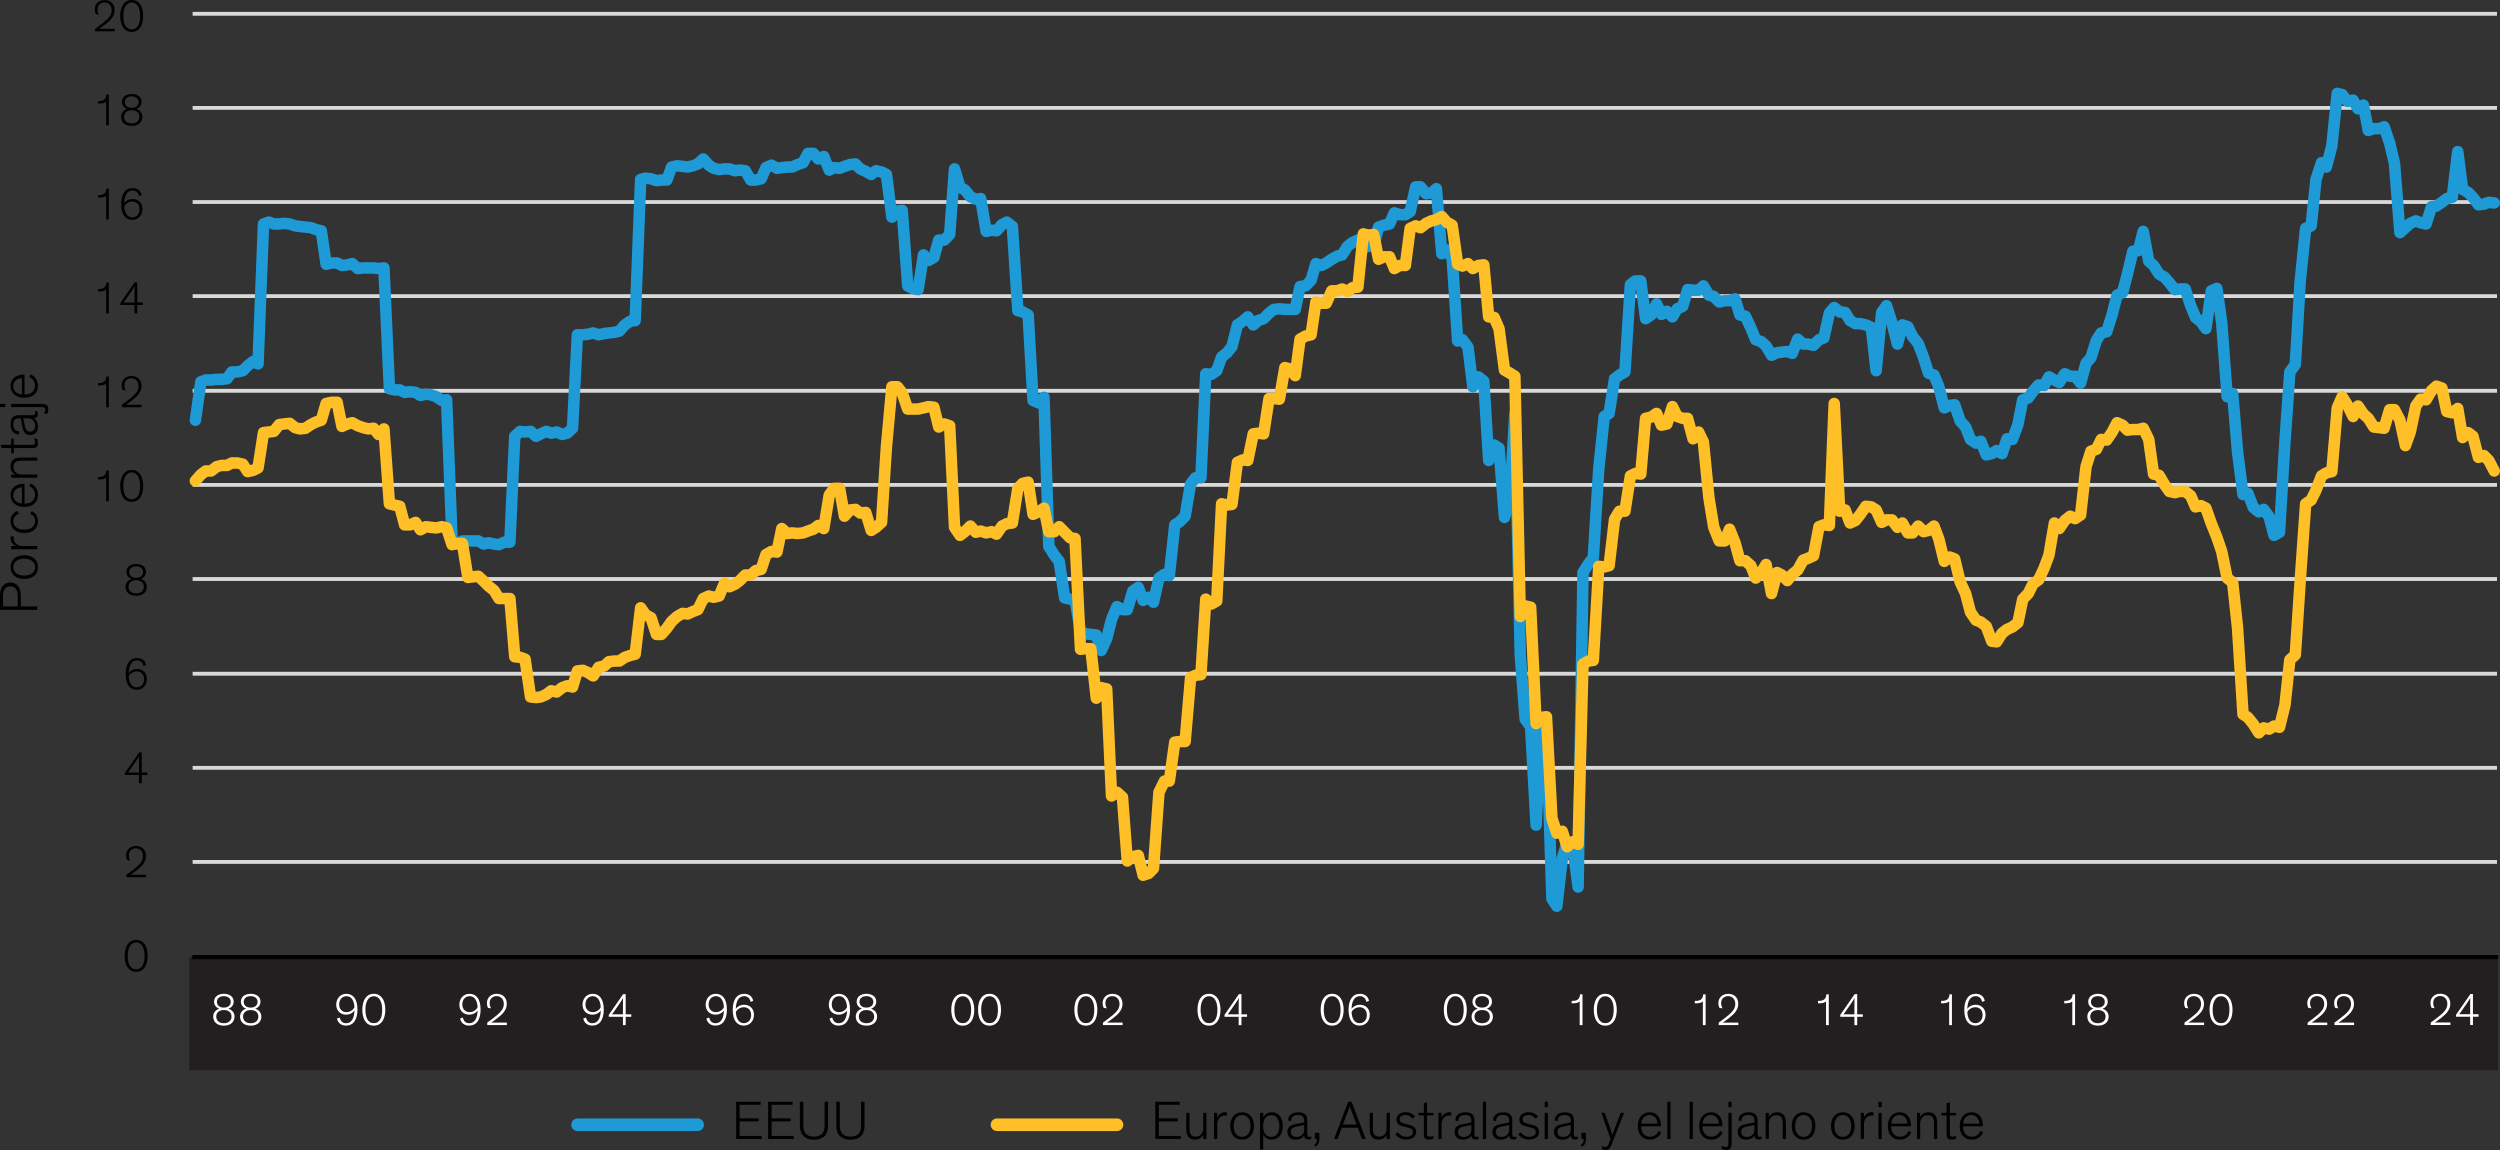 <?xml version="1.0" encoding="UTF-8"?>
<svg id="Layer_1" data-name="Layer 1" xmlns="http://www.w3.org/2000/svg" viewBox="0 0 729.88 335.76">
  <rect x="0" y="0" width="729.88" height="335.76" fill="#333333" stroke="none"/>
  <defs>
    <style>
      .cls-1 {
        fill: #fff;
      }

      .cls-2 {
        stroke: #d9d9d9;
        stroke-width: 1.12px;
      }

      .cls-2, .cls-3, .cls-4, .cls-5, .cls-6, .cls-7 {
        fill: none;
        stroke-linejoin: round;
      }

      .cls-8 {
        fill: #231f20;
      }

      .cls-3, .cls-4, .cls-6, .cls-7 {
        stroke-linecap: round;
      }

      .cls-3, .cls-6 {
        stroke-width: 3.68px;
      }

      .cls-3, .cls-7 {
        stroke: #ffbf27;
      }

      .cls-4, .cls-6 {
        stroke: #1e9bd7;
      }

      .cls-4, .cls-7 {
        stroke-width: 3.36px;
      }

      .cls-5 {
        stroke: #000;
        stroke-width: 1.23px;
      }
    </style>
  </defs>
  <rect class="cls-8" x="55.27" y="279.31" width="674.05" height="33.13"/>
  <g>
    <line class="cls-5" x1="56.15" y1="279.43" x2="729.34" y2="279.43"/>
    <path d="M39.76,283.71c-.62,0-1.14-.13-1.57-.39s-.77-.6-1.04-1.03c-.26-.43-.46-.92-.57-1.48-.12-.56-.18-1.14-.18-1.75,0-.65.07-1.26.21-1.83.14-.57.34-1.06.62-1.48s.63-.75,1.04-.98c.42-.24.91-.36,1.49-.36s1.06.12,1.48.36c.42.24.77.57,1.05.98.28.42.48.91.62,1.48.14.57.2,1.18.2,1.83,0,.61-.06,1.19-.18,1.75-.12.56-.31,1.05-.58,1.48-.27.43-.62.77-1.04,1.03s-.94.39-1.55.39ZM39.76,275.12c-.41,0-.77.1-1.08.3-.31.2-.56.48-.77.83-.2.35-.35.77-.46,1.24s-.15.99-.15,1.53c0,.51.04,1,.12,1.48.08.48.21.9.4,1.26.19.37.44.66.75.88.32.22.71.33,1.19.33s.87-.11,1.18-.33c.31-.22.56-.51.75-.88.19-.37.32-.79.4-1.26.07-.48.11-.97.11-1.48,0-.55-.05-1.06-.15-1.53-.1-.48-.25-.89-.46-1.24s-.46-.63-.76-.83c-.3-.2-.66-.3-1.08-.3Z"/>
    <path d="M37.12,251.1c-.11-.24-.19-.48-.24-.71-.04-.24-.07-.48-.07-.71,0-.37.07-.72.2-1.04.13-.33.32-.61.57-.86.25-.25.55-.44.9-.58.36-.14.76-.21,1.2-.21.49,0,.92.08,1.29.23.37.15.68.37.92.63.24.27.42.58.54.93.12.35.18.73.18,1.12,0,.48-.07.91-.22,1.29s-.35.74-.59,1.07-.52.63-.83.91c-.31.28-.62.55-.94.81-.42.33-.82.63-1.18.88-.37.26-.63.43-.79.53h4.58v.73h-5.73v-.73c.18-.11.38-.26.62-.44.24-.18.49-.37.77-.58.27-.21.56-.43.85-.67s.58-.47.87-.71c.24-.21.46-.43.67-.65.21-.22.39-.45.55-.69.15-.24.28-.51.37-.79.09-.29.14-.6.14-.94s-.06-.67-.17-.95c-.11-.28-.26-.51-.45-.71-.19-.19-.41-.34-.67-.44-.26-.1-.53-.15-.82-.15-.33,0-.63.05-.88.17s-.46.26-.63.44c-.17.18-.29.4-.38.64-.08.24-.13.5-.13.77,0,.36.05.68.15.96.1.28.19.47.27.59l-.95-.15Z"/>
    <path d="M41.39,228.68h-.81v-2.42h-4.14v-.57l4.2-6.05h.74v5.89h1.64v.73h-1.64v2.42ZM40.58,225.53v-2.99c0-.36,0-.7.01-1.02s.02-.58.04-.77h-.01c-.09.18-.23.42-.42.72s-.42.64-.67,1.02l-2.13,3.04h3.18Z"/>
    <path d="M41.9,194.46c-.03-.11-.07-.27-.14-.46-.07-.19-.17-.37-.3-.55-.14-.18-.32-.33-.55-.46-.23-.13-.52-.2-.89-.2-.4,0-.75.09-1.05.26-.3.18-.54.43-.75.75-.2.33-.36.72-.46,1.18-.11.46-.17.96-.19,1.52.21-.33.54-.62.97-.85s.94-.35,1.51-.35c.38,0,.74.06,1.08.19.34.13.65.32.9.56.26.25.47.55.62.92.15.37.23.79.23,1.26,0,.41-.07.81-.2,1.19-.13.38-.32.71-.57,1-.25.29-.56.52-.93.7-.37.18-.79.26-1.27.26s-.91-.09-1.3-.27c-.39-.18-.73-.46-1.02-.83-.29-.37-.51-.85-.67-1.43-.16-.58-.24-1.27-.24-2.07,0-.74.07-1.4.22-1.97s.36-1.07.64-1.47c.28-.4.63-.71,1.05-.92.42-.21.9-.32,1.45-.32.45,0,.83.07,1.15.21.32.14.58.32.79.53.21.21.36.44.47.68.11.24.17.46.2.65l-.77.29ZM37.6,197.46c.04.99.27,1.77.67,2.35.4.58.96.87,1.67.87.29,0,.57-.05.83-.17s.48-.27.67-.47c.19-.2.34-.45.45-.75.11-.29.17-.62.17-.98s-.06-.71-.17-1-.27-.53-.47-.72-.43-.34-.68-.43-.52-.14-.81-.14-.55.04-.8.13c-.25.08-.48.19-.69.33s-.38.29-.53.46-.25.34-.31.51Z"/>
    <path d="M39.76,164.65c.46,0,.87.06,1.22.18.36.12.66.28.9.48.25.2.43.45.56.73.12.29.18.59.18.92,0,.26-.04.51-.13.73-.08.22-.19.42-.33.59-.14.17-.3.32-.48.44-.18.12-.38.21-.58.27.19.07.38.16.59.28s.4.26.57.45c.18.18.32.41.44.67.11.26.17.57.17.92s-.06.66-.18.98c-.12.32-.31.6-.56.85-.25.25-.57.44-.97.59-.4.15-.86.22-1.4.22s-1.02-.07-1.41-.22c-.4-.15-.72-.35-.97-.59-.25-.25-.44-.53-.55-.85-.12-.32-.18-.64-.18-.98,0-.35.06-.66.17-.92.11-.26.26-.49.44-.68.18-.19.37-.34.57-.46.21-.11.4-.21.59-.28-.21-.06-.41-.15-.59-.27-.18-.12-.34-.26-.48-.44s-.25-.37-.33-.58c-.08-.21-.12-.46-.12-.72,0-.33.06-.63.19-.92.12-.29.31-.53.55-.73.25-.2.55-.36.9-.48.35-.12.76-.18,1.23-.18ZM39.76,173.24c.37,0,.7-.05.98-.15.28-.1.52-.24.7-.42.19-.18.32-.38.42-.61.09-.23.14-.48.14-.75,0-.58-.2-1.05-.59-1.39-.4-.35-.94-.52-1.64-.52s-1.24.17-1.64.52c-.4.35-.6.81-.6,1.39,0,.26.05.51.14.75s.23.44.42.61c.19.18.42.32.71.42.28.1.61.15.98.15ZM39.76,168.68c.33,0,.62-.04.87-.13.26-.09.47-.21.63-.36.17-.15.29-.33.38-.53.09-.2.13-.42.13-.65,0-.5-.18-.91-.55-1.21-.37-.3-.86-.46-1.47-.46s-1.11.15-1.47.46c-.37.3-.55.71-.55,1.21,0,.23.04.44.13.65.09.2.22.38.38.53.17.15.38.28.63.36.25.09.54.13.88.13Z"/>
    <g>
      <path d="M30.98,146.35v-6.91c-.11.11-.23.19-.38.26-.15.07-.3.12-.48.17-.17.04-.35.08-.54.09s-.36.03-.53.03h-.21c-.07,0-.14,0-.21-.01v-.7h.21c.36,0,.66-.03.9-.1.24-.07.45-.16.63-.28.43-.32.66-.83.69-1.53h.71v9h-.81Z"/>
      <path d="M38.46,146.51c-.62,0-1.14-.13-1.57-.39s-.77-.6-1.04-1.03c-.26-.43-.46-.92-.57-1.48-.12-.56-.18-1.14-.18-1.75,0-.65.07-1.26.21-1.83.14-.57.34-1.06.62-1.48s.63-.75,1.04-.98c.42-.24.91-.36,1.49-.36s1.06.12,1.48.36c.42.24.77.57,1.05.98.28.42.48.91.62,1.48.14.57.2,1.18.2,1.83,0,.61-.06,1.19-.18,1.75-.12.56-.31,1.05-.58,1.48-.27.43-.62.77-1.04,1.03s-.94.39-1.55.39ZM38.46,137.92c-.41,0-.77.1-1.08.3-.31.2-.56.48-.77.83-.2.35-.35.77-.46,1.24s-.15.99-.15,1.53c0,.51.04,1,.12,1.48.08.48.21.9.4,1.26.19.37.44.66.75.88.32.22.71.33,1.19.33s.87-.11,1.18-.33c.31-.22.56-.51.75-.88.19-.37.32-.79.4-1.26.07-.48.11-.97.11-1.48,0-.55-.05-1.06-.15-1.53-.1-.48-.25-.89-.46-1.24s-.46-.63-.76-.83c-.3-.2-.66-.3-1.08-.3Z"/>
    </g>
    <g>
      <path d="M30.98,118.9v-6.91c-.11.11-.23.19-.38.26-.15.07-.3.12-.48.17-.17.04-.35.08-.54.09s-.36.03-.53.03h-.21c-.07,0-.14,0-.21-.01v-.7h.21c.36,0,.66-.03.9-.1.24-.07.45-.16.63-.28.43-.32.66-.83.69-1.53h.71v9h-.81Z"/>
      <path d="M35.81,113.88c-.11-.24-.19-.48-.24-.71-.04-.24-.07-.48-.07-.71,0-.37.07-.72.2-1.04.13-.33.32-.61.57-.86.25-.25.55-.44.9-.58.36-.14.76-.21,1.2-.21.49,0,.92.08,1.29.23.37.15.68.37.92.63.24.27.42.58.54.93.12.35.18.73.18,1.12,0,.48-.07.91-.22,1.29s-.35.74-.59,1.07-.52.63-.83.91c-.31.28-.62.55-.94.81-.42.33-.82.63-1.18.88-.37.26-.63.43-.79.53h4.58v.73h-5.73v-.73c.18-.11.38-.26.62-.44.24-.18.49-.37.77-.58.27-.21.56-.43.85-.67s.58-.47.87-.71c.24-.21.46-.43.67-.65.21-.22.39-.45.55-.69.15-.24.28-.51.37-.79.09-.29.14-.6.14-.94s-.06-.67-.17-.95c-.11-.28-.26-.51-.45-.71-.19-.19-.41-.34-.67-.44-.26-.1-.53-.15-.82-.15-.33,0-.63.05-.88.17s-.46.26-.63.44c-.17.18-.29.4-.38.64-.08.24-.13.5-.13.77,0,.36.05.68.15.96.1.28.19.47.27.59l-.95-.15Z"/>
    </g>
    <g>
      <path d="M30.98,91.47v-6.91c-.11.11-.23.19-.38.26-.15.07-.3.12-.48.17-.17.04-.35.08-.54.09s-.36.03-.53.03h-.21c-.07,0-.14,0-.21-.01v-.7h.21c.36,0,.66-.03.9-.1.24-.07.45-.16.63-.28.43-.32.66-.83.69-1.53h.71v9h-.81Z"/>
      <path d="M40.08,91.47h-.81v-2.42h-4.14v-.57l4.2-6.05h.74v5.89h1.64v.73h-1.64v2.42ZM39.27,88.32v-2.99c0-.36,0-.7.01-1.02s.02-.58.04-.77h-.01c-.09.18-.23.42-.42.72s-.42.64-.67,1.02l-2.13,3.04h3.18Z"/>
    </g>
    <g>
      <path d="M30.98,64.04v-6.91c-.11.11-.23.19-.38.26-.15.07-.3.12-.48.17-.17.04-.35.07-.54.09-.19.02-.36.03-.53.03h-.21c-.07,0-.14,0-.21-.01v-.7h.21c.36,0,.66-.03.9-.1.24-.07.45-.16.63-.28.43-.32.66-.83.69-1.53h.71v9h-.81Z"/>
      <path d="M40.6,57.26c-.03-.11-.07-.27-.14-.46-.07-.19-.17-.37-.3-.55-.14-.18-.32-.33-.55-.46-.23-.13-.52-.2-.89-.2-.4,0-.75.09-1.05.26-.3.18-.54.43-.75.75s-.36.72-.46,1.18c-.11.46-.17.96-.19,1.52.21-.33.54-.62.97-.85s.94-.35,1.51-.35c.38,0,.74.06,1.08.19.34.13.65.32.9.56.26.25.47.55.62.92.15.37.23.79.23,1.26,0,.41-.07.81-.2,1.19-.13.38-.32.71-.57,1-.25.29-.56.52-.93.7-.37.18-.79.26-1.27.26s-.91-.09-1.3-.27c-.39-.18-.73-.46-1.02-.83-.29-.37-.51-.85-.67-1.43-.16-.58-.24-1.27-.24-2.07,0-.74.07-1.4.22-1.97s.36-1.07.64-1.47.63-.71,1.05-.92.9-.32,1.45-.32c.45,0,.83.07,1.15.21.32.14.58.32.79.53s.36.44.47.68c.11.24.17.46.2.65l-.77.29ZM36.29,60.26c.04.99.27,1.77.67,2.35.4.58.96.87,1.67.87.29,0,.57-.05.83-.17s.48-.27.67-.47c.19-.2.34-.45.45-.75.11-.29.17-.62.17-.98s-.06-.71-.17-1-.27-.53-.47-.72-.43-.34-.68-.43-.52-.14-.81-.14-.55.04-.8.13c-.25.08-.48.19-.69.33s-.38.29-.53.46-.25.34-.31.51Z"/>
    </g>
    <g>
      <path d="M30.98,36.59v-6.91c-.11.11-.23.19-.38.26-.15.07-.3.12-.48.17-.17.04-.35.07-.54.09-.19.02-.36.03-.53.03h-.21c-.07,0-.14,0-.21-.01v-.7h.21c.36,0,.66-.03.9-.1.24-.07.45-.16.63-.28.43-.32.66-.83.69-1.53h.71v9h-.81Z"/>
      <path d="M38.46,27.45c.46,0,.87.06,1.22.18.36.12.66.28.9.48.25.2.43.45.56.73.12.29.18.59.18.92,0,.26-.04.51-.13.73-.08.22-.19.42-.33.59-.14.17-.3.32-.48.44-.18.12-.38.21-.58.27.19.07.38.16.59.28.21.11.4.26.57.45.18.19.32.41.44.67.11.26.17.57.17.92s-.06.66-.18.98c-.12.32-.31.6-.56.85s-.57.44-.97.59c-.4.15-.86.22-1.4.22s-1.02-.08-1.41-.22c-.4-.15-.72-.35-.97-.59s-.44-.53-.55-.85c-.12-.32-.18-.64-.18-.98,0-.35.06-.66.17-.92.11-.26.26-.49.44-.68.18-.19.37-.34.57-.46.21-.11.4-.21.59-.28-.21-.06-.41-.15-.59-.27-.18-.12-.34-.26-.48-.44-.14-.17-.25-.37-.33-.58-.08-.22-.12-.46-.12-.72,0-.33.06-.63.19-.92.12-.29.31-.53.55-.73.25-.2.55-.36.9-.48.35-.12.76-.18,1.23-.18ZM38.46,36.04c.37,0,.7-.05.98-.15.28-.1.52-.24.7-.42.19-.18.32-.38.42-.61.09-.23.14-.48.14-.75,0-.58-.2-1.05-.59-1.39-.4-.35-.94-.52-1.64-.52s-1.24.17-1.64.52c-.4.35-.6.81-.6,1.39,0,.26.05.51.14.75.09.23.23.44.42.61.19.18.42.31.71.42.28.1.61.15.98.15ZM38.46,31.48c.33,0,.62-.04.87-.13.26-.09.47-.21.63-.36.17-.15.29-.33.38-.54.09-.2.13-.42.13-.65,0-.5-.18-.91-.55-1.21-.37-.3-.86-.46-1.47-.46s-1.11.15-1.47.46c-.37.3-.55.71-.55,1.21,0,.23.04.44.13.65.09.2.22.38.38.54.17.15.38.28.63.36.25.09.54.13.88.13Z"/>
    </g>
    <g>
      <path d="M27.98,4.12c-.11-.24-.19-.48-.24-.71s-.07-.48-.07-.71c0-.37.07-.72.2-1.04.13-.33.32-.61.57-.86s.55-.44.9-.58c.36-.14.76-.21,1.2-.21.49,0,.92.08,1.29.23.37.15.68.37.92.63.24.27.42.58.54.93.12.35.18.73.18,1.12,0,.48-.07.91-.22,1.29-.15.39-.35.74-.59,1.07s-.52.63-.83.91c-.31.28-.62.55-.94.81-.42.33-.82.63-1.18.89-.37.26-.63.43-.79.53h4.58v.73h-5.73v-.73c.18-.11.38-.26.62-.44.24-.18.49-.37.77-.58s.56-.43.85-.67c.29-.23.58-.47.87-.71.24-.21.46-.43.67-.65.21-.22.39-.45.55-.69.15-.24.28-.51.37-.79.09-.29.14-.6.14-.94s-.06-.67-.17-.94c-.11-.28-.26-.51-.45-.71-.19-.19-.41-.34-.67-.44s-.53-.15-.82-.15c-.33,0-.63.05-.88.17s-.46.26-.63.44c-.17.19-.29.4-.38.64-.08.24-.13.5-.13.77,0,.36.05.68.15.96.1.28.19.47.27.59l-.95-.15Z"/>
      <path d="M38.46,9.3c-.62,0-1.14-.13-1.57-.39-.43-.26-.77-.6-1.04-1.03-.26-.43-.46-.92-.57-1.48-.12-.56-.18-1.14-.18-1.75,0-.65.07-1.26.21-1.83.14-.57.34-1.06.62-1.48s.63-.75,1.04-.98c.42-.24.91-.36,1.49-.36s1.06.12,1.48.36c.42.24.77.57,1.05.98.28.42.48.91.62,1.48.14.57.2,1.18.2,1.83,0,.61-.06,1.19-.18,1.75-.12.56-.31,1.05-.58,1.48-.27.43-.62.77-1.04,1.03-.43.26-.94.39-1.55.39ZM38.46.71c-.41,0-.77.1-1.08.3-.31.2-.56.48-.77.83-.2.35-.35.77-.46,1.24s-.15.99-.15,1.53c0,.51.04,1,.12,1.48.08.48.21.9.4,1.26.19.37.44.66.75.88.32.22.71.33,1.19.33s.87-.11,1.18-.33c.31-.22.56-.51.75-.88.19-.37.32-.79.4-1.26.07-.48.11-.97.11-1.48,0-.55-.05-1.06-.15-1.53-.1-.48-.25-.89-.46-1.24-.2-.35-.46-.63-.76-.83-.3-.2-.66-.3-1.08-.3Z"/>
    </g>
    <g>
      <path class="cls-1" d="M65.36,290.14c.46,0,.87.06,1.22.18.36.12.66.28.9.48.25.2.43.45.56.73.12.29.18.59.18.92,0,.26-.04.51-.13.73-.08.22-.19.42-.33.59-.14.17-.3.32-.48.44-.18.12-.38.21-.58.27.19.07.38.16.59.28s.4.26.57.45c.18.18.32.41.44.67.11.26.17.57.17.92s-.06.66-.18.98c-.12.32-.31.6-.56.85-.25.25-.57.44-.97.59-.4.15-.86.22-1.4.22s-1.02-.07-1.41-.22c-.4-.15-.72-.35-.97-.59-.25-.25-.44-.53-.55-.85-.12-.32-.18-.64-.18-.98,0-.35.06-.66.17-.92.11-.26.26-.49.44-.68.18-.19.37-.34.57-.46.21-.11.4-.21.59-.28-.21-.06-.41-.15-.59-.27-.18-.12-.34-.26-.48-.44s-.25-.37-.33-.58c-.08-.21-.12-.46-.12-.72,0-.33.06-.63.19-.92.12-.29.31-.53.55-.73.25-.2.55-.36.9-.48.35-.12.76-.18,1.23-.18ZM65.36,298.73c.37,0,.7-.05.98-.15.28-.1.52-.24.7-.42.19-.18.32-.38.42-.61.09-.23.14-.48.14-.75,0-.58-.2-1.05-.59-1.39-.4-.35-.94-.52-1.64-.52s-1.24.17-1.64.52c-.4.35-.6.81-.6,1.39,0,.26.05.51.14.75s.23.44.42.61c.19.18.42.32.71.42.28.1.61.15.98.15ZM65.36,294.17c.33,0,.62-.04.87-.13.26-.09.47-.21.63-.36.17-.15.29-.33.38-.53.09-.2.13-.42.13-.65,0-.5-.18-.91-.55-1.21-.37-.3-.86-.46-1.47-.46s-1.11.15-1.47.46c-.37.3-.55.71-.55,1.21,0,.23.04.44.13.65.09.2.22.38.38.53.17.15.38.28.63.36.25.09.54.13.88.13Z"/>
      <path class="cls-1" d="M73.19,290.14c.46,0,.87.06,1.22.18.36.12.66.28.9.48.25.2.43.45.56.73.12.29.18.59.18.92,0,.26-.04.51-.13.73-.08.22-.19.42-.33.59-.14.17-.3.32-.48.44-.18.12-.38.21-.58.27.19.07.38.16.59.28s.4.26.57.45c.18.18.32.41.44.67.11.26.17.57.17.92s-.06.66-.18.98c-.12.32-.31.6-.56.85-.25.25-.57.44-.97.59-.4.15-.86.22-1.4.22s-1.02-.07-1.41-.22c-.4-.15-.72-.35-.97-.59-.25-.25-.44-.53-.55-.85-.12-.32-.18-.64-.18-.98,0-.35.06-.66.17-.92.11-.26.26-.49.44-.68.18-.19.37-.34.57-.46.21-.11.4-.21.59-.28-.21-.06-.41-.15-.59-.27-.18-.12-.34-.26-.48-.44s-.25-.37-.33-.58c-.08-.21-.12-.46-.12-.72,0-.33.06-.63.19-.92.12-.29.31-.53.55-.73.25-.2.55-.36.9-.48.35-.12.76-.18,1.23-.18ZM73.19,298.73c.37,0,.7-.05.98-.15.28-.1.52-.24.7-.42.19-.18.32-.38.42-.61.09-.23.14-.48.14-.75,0-.58-.2-1.05-.59-1.39-.4-.35-.94-.52-1.64-.52s-1.24.17-1.64.52c-.4.35-.6.81-.6,1.39,0,.26.05.51.14.75s.23.44.42.61c.19.18.42.32.71.42.28.1.61.15.98.15ZM73.19,294.17c.33,0,.62-.04.87-.13.26-.09.47-.21.63-.36.17-.15.29-.33.38-.53.09-.2.13-.42.13-.65,0-.5-.18-.91-.55-1.21-.37-.3-.86-.46-1.47-.46s-1.11.15-1.47.46c-.37.3-.55.71-.55,1.21,0,.23.04.44.13.65.09.2.22.38.38.53.17.15.38.28.63.36.25.09.54.13.88.13Z"/>
    </g>
    <g>
      <path class="cls-1" d="M99.17,297.08c.03.11.07.26.14.45.07.18.17.37.3.55.14.18.32.33.55.46.23.13.52.19.88.19.41,0,.76-.09,1.05-.26.29-.18.54-.42.75-.75.2-.32.36-.71.46-1.17.11-.46.17-.96.18-1.52-.21.33-.53.62-.97.85s-.94.35-1.51.35c-.38,0-.74-.06-1.08-.19-.34-.13-.65-.31-.91-.56-.26-.25-.47-.55-.62-.92-.15-.37-.23-.79-.23-1.26,0-.41.07-.8.2-1.18.13-.38.32-.72.57-1.01.25-.29.56-.52.93-.7.37-.18.79-.26,1.27-.26s.91.09,1.3.27c.39.18.73.46,1.02.83.29.38.51.85.67,1.43s.24,1.27.24,2.07c0,.74-.07,1.4-.22,1.97-.15.58-.36,1.07-.64,1.47-.28.41-.63.71-1.05.92-.42.21-.9.32-1.45.32-.45,0-.83-.07-1.15-.21-.32-.14-.58-.32-.79-.53-.21-.21-.36-.44-.47-.67-.11-.24-.17-.46-.2-.66l.77-.29ZM103.48,294.05c-.04-.98-.27-1.76-.67-2.34-.4-.58-.96-.87-1.67-.87-.29,0-.57.05-.83.17-.26.11-.48.27-.67.48-.19.21-.34.46-.45.75-.11.29-.17.62-.17.98,0,.39.06.72.17,1,.11.28.27.52.47.71s.42.34.68.43c.26.09.52.14.81.14s.55-.04.8-.13c.25-.08.48-.2.69-.34s.38-.29.52-.46c.14-.17.25-.34.32-.52Z"/>
      <path class="cls-1" d="M109.14,299.44c-.62,0-1.14-.13-1.57-.39s-.77-.6-1.04-1.03c-.26-.43-.46-.92-.57-1.48-.12-.56-.18-1.14-.18-1.75,0-.65.07-1.26.21-1.83.14-.57.34-1.06.62-1.48s.63-.75,1.04-.98c.42-.24.91-.36,1.49-.36s1.06.12,1.48.36c.42.24.77.57,1.05.98.28.42.48.91.62,1.48.14.57.2,1.18.2,1.83,0,.61-.06,1.19-.18,1.75-.12.56-.31,1.05-.58,1.48-.27.43-.62.77-1.04,1.03s-.94.39-1.55.39ZM109.14,290.85c-.41,0-.77.1-1.08.3-.31.2-.56.48-.77.83-.2.35-.35.77-.46,1.24s-.15.99-.15,1.53c0,.51.04,1,.12,1.48.08.48.21.9.4,1.26.19.37.44.66.75.88.32.22.71.33,1.19.33s.87-.11,1.18-.33c.31-.22.56-.51.75-.88.19-.37.32-.79.4-1.26.07-.48.11-.97.11-1.48,0-.55-.05-1.06-.15-1.53-.1-.48-.25-.89-.46-1.24s-.46-.63-.76-.83c-.3-.2-.66-.3-1.08-.3Z"/>
    </g>
    <g>
      <path class="cls-1" d="M135.12,297.08c.03.11.07.26.14.45.07.18.17.37.3.55.14.18.32.33.55.46.23.13.52.19.88.19.41,0,.76-.09,1.05-.26.29-.18.54-.42.75-.75.2-.32.36-.71.46-1.17.11-.46.17-.96.18-1.52-.21.33-.53.62-.97.85s-.94.35-1.51.35c-.38,0-.74-.06-1.08-.19-.34-.13-.65-.31-.91-.56-.26-.25-.47-.55-.62-.92-.15-.37-.23-.79-.23-1.26,0-.41.07-.8.2-1.18.13-.38.32-.72.57-1.01.25-.29.56-.52.93-.7.37-.18.79-.26,1.27-.26s.91.09,1.3.27c.39.18.73.46,1.02.83.29.38.51.85.67,1.43s.24,1.27.24,2.07c0,.74-.07,1.4-.22,1.97-.15.58-.36,1.07-.64,1.47-.28.41-.63.71-1.05.92-.42.21-.9.32-1.45.32-.45,0-.83-.07-1.15-.21-.32-.14-.58-.32-.79-.53-.21-.21-.36-.44-.47-.67-.11-.24-.17-.46-.2-.66l.77-.29ZM139.43,294.05c-.04-.98-.27-1.76-.67-2.34-.4-.58-.96-.87-1.67-.87-.29,0-.57.05-.83.17-.26.11-.48.27-.67.48-.19.21-.34.46-.45.75-.11.29-.17.62-.17.98,0,.39.06.72.17,1,.11.28.27.52.47.71s.42.34.68.43c.26.09.52.14.81.14s.55-.04.8-.13c.25-.08.48-.2.69-.34s.38-.29.52-.46c.14-.17.25-.34.32-.52Z"/>
      <path class="cls-1" d="M142.46,294.26c-.11-.24-.19-.48-.24-.71-.04-.24-.07-.48-.07-.71,0-.37.07-.72.2-1.04.13-.33.32-.61.57-.86.25-.25.55-.44.9-.58.36-.14.76-.21,1.2-.21.49,0,.92.08,1.29.23.37.15.68.37.92.63.24.27.42.58.54.93.12.35.18.73.18,1.12,0,.48-.07.91-.22,1.29s-.35.74-.59,1.07-.52.63-.83.91c-.31.28-.62.55-.94.81-.42.33-.82.63-1.18.88-.37.26-.63.43-.79.53h4.58v.73h-5.73v-.73c.18-.11.38-.26.62-.44.24-.18.49-.37.77-.58.27-.21.56-.43.85-.67s.58-.47.87-.71c.24-.21.46-.43.67-.65.21-.22.39-.45.55-.69.15-.24.28-.51.37-.79.09-.29.14-.6.14-.94s-.06-.67-.17-.95c-.11-.28-.26-.51-.45-.71-.19-.19-.41-.34-.67-.44-.26-.1-.53-.15-.82-.15-.33,0-.63.05-.88.17s-.46.26-.63.44c-.17.18-.29.4-.38.64-.08.24-.13.5-.13.77,0,.36.05.68.15.96.1.28.19.47.27.59l-.95-.15Z"/>
    </g>
    <g>
      <path class="cls-1" d="M171.08,297.08c.03.11.07.26.14.45.07.18.17.37.3.55.14.18.32.33.55.46.23.13.52.19.88.19.41,0,.76-.09,1.05-.26.29-.18.54-.42.75-.75.2-.32.36-.71.46-1.17.11-.46.17-.96.18-1.52-.21.33-.53.62-.97.85s-.94.35-1.51.35c-.38,0-.74-.06-1.08-.19-.34-.13-.65-.31-.91-.56-.26-.25-.47-.55-.62-.92-.15-.37-.23-.79-.23-1.26,0-.41.07-.8.2-1.18.13-.38.32-.72.57-1.01.25-.29.56-.52.93-.7.37-.18.79-.26,1.27-.26s.91.09,1.3.27c.39.18.73.46,1.02.83.29.38.51.85.67,1.43s.24,1.27.24,2.07c0,.74-.07,1.4-.22,1.97-.15.58-.36,1.07-.64,1.47-.28.41-.63.71-1.05.92-.42.21-.9.32-1.45.32-.45,0-.83-.07-1.15-.21-.32-.14-.58-.32-.79-.53-.21-.21-.36-.44-.47-.67-.11-.24-.17-.46-.2-.66l.77-.29ZM175.38,294.05c-.04-.98-.27-1.76-.67-2.34-.4-.58-.96-.87-1.67-.87-.29,0-.57.05-.83.17-.26.11-.48.27-.67.48-.19.21-.34.46-.45.75-.11.29-.17.62-.17.98,0,.39.06.72.17,1,.11.28.27.52.47.71s.42.34.68.43c.26.09.52.14.81.14s.55-.04.8-.13c.25-.08.48-.2.69-.34s.38-.29.52-.46c.14-.17.25-.34.32-.52Z"/>
      <path class="cls-1" d="M182.68,299.28h-.81v-2.42h-4.14v-.57l4.2-6.05h.74v5.89h1.64v.73h-1.64v2.42ZM181.87,296.14v-2.99c0-.36,0-.7.01-1.02s.02-.58.04-.77h-.01c-.09.18-.23.42-.42.72s-.42.64-.67,1.02l-2.13,3.04h3.18Z"/>
    </g>
    <g>
      <path class="cls-1" d="M207.03,297.08c.03.11.07.26.14.45.07.18.17.37.3.55.14.18.32.33.55.46.23.13.52.19.88.19.41,0,.76-.09,1.05-.26.29-.18.54-.42.75-.75.2-.32.36-.71.46-1.17.11-.46.17-.96.18-1.52-.21.33-.53.62-.97.85s-.94.35-1.51.35c-.38,0-.74-.06-1.08-.19-.34-.13-.65-.31-.91-.56-.26-.25-.47-.55-.62-.92-.15-.37-.23-.79-.23-1.26,0-.41.07-.8.2-1.18.13-.38.32-.72.57-1.01.25-.29.56-.52.93-.7.37-.18.79-.26,1.27-.26s.91.09,1.3.27c.39.18.73.46,1.02.83.29.38.51.85.67,1.43s.24,1.27.24,2.07c0,.74-.07,1.4-.22,1.97-.15.58-.36,1.07-.64,1.47-.28.41-.63.71-1.05.92-.42.21-.9.32-1.45.32-.45,0-.83-.07-1.15-.21-.32-.14-.58-.32-.79-.53-.21-.21-.36-.44-.47-.67-.11-.24-.17-.46-.2-.66l.77-.29ZM211.34,294.05c-.04-.98-.27-1.76-.67-2.34-.4-.58-.96-.87-1.67-.87-.29,0-.57.05-.83.17-.26.11-.48.27-.67.48-.19.21-.34.46-.45.75-.11.29-.17.62-.17.98,0,.39.06.72.17,1,.11.28.27.52.47.71s.42.34.68.43c.26.09.52.14.81.14s.55-.04.8-.13c.25-.08.48-.2.69-.34s.38-.29.52-.46c.14-.17.25-.34.32-.52Z"/>
      <path class="cls-1" d="M219.14,292.5c-.03-.11-.07-.27-.14-.46-.07-.19-.17-.37-.3-.55-.14-.18-.32-.33-.55-.46-.23-.13-.52-.2-.89-.2-.4,0-.75.09-1.05.26-.3.18-.54.43-.75.75-.2.33-.36.72-.46,1.18-.11.46-.17.96-.19,1.52.21-.33.54-.62.97-.85s.94-.35,1.51-.35c.38,0,.74.06,1.08.19.34.13.65.32.9.56.26.25.47.55.62.92.15.37.23.79.23,1.26,0,.41-.07.81-.2,1.19-.13.38-.32.71-.57,1-.25.29-.56.52-.93.7-.37.18-.79.26-1.27.26s-.91-.09-1.3-.27c-.39-.18-.73-.46-1.02-.83-.29-.37-.51-.85-.67-1.43-.16-.58-.24-1.27-.24-2.07,0-.74.07-1.4.22-1.97s.36-1.07.64-1.47c.28-.4.63-.71,1.05-.92.42-.21.9-.32,1.45-.32.45,0,.83.07,1.15.21.32.14.58.32.79.53.21.21.36.44.47.68.11.24.17.46.2.65l-.77.29ZM214.84,295.5c.04.99.27,1.77.67,2.35.4.58.96.87,1.67.87.29,0,.57-.05.83-.17s.48-.27.67-.47c.19-.2.34-.45.45-.75.11-.29.17-.62.17-.98s-.06-.71-.17-1-.27-.53-.47-.72-.43-.34-.68-.43-.52-.14-.81-.14-.55.04-.8.13c-.25.08-.48.19-.69.33s-.38.29-.53.46-.25.34-.31.51Z"/>
    </g>
    <g>
      <path class="cls-1" d="M242.98,297.08c.03.11.07.26.14.45.07.18.17.37.3.55.14.18.32.33.55.46.23.13.52.19.88.19.41,0,.76-.09,1.05-.26.29-.18.54-.42.75-.75.2-.32.36-.71.46-1.17.11-.46.17-.96.18-1.52-.21.33-.53.62-.97.85s-.94.35-1.51.35c-.38,0-.74-.06-1.08-.19-.34-.13-.65-.31-.91-.56-.26-.25-.47-.55-.62-.92-.15-.37-.23-.79-.23-1.26,0-.41.07-.8.2-1.18.13-.38.32-.72.57-1.01.25-.29.56-.52.93-.7.37-.18.79-.26,1.27-.26s.91.09,1.3.27c.39.18.73.46,1.02.83.29.38.51.85.67,1.43s.24,1.27.24,2.07c0,.74-.07,1.4-.22,1.97-.15.58-.36,1.07-.64,1.47-.28.41-.63.71-1.05.92-.42.21-.9.32-1.45.32-.45,0-.83-.07-1.15-.21-.32-.14-.58-.32-.79-.53-.21-.21-.36-.44-.47-.67-.11-.24-.17-.46-.2-.66l.77-.29ZM247.29,294.05c-.04-.98-.27-1.76-.67-2.34-.4-.58-.96-.87-1.67-.87-.29,0-.57.05-.83.17-.26.11-.48.27-.67.48-.19.21-.34.46-.45.75-.11.29-.17.62-.17.98,0,.39.06.72.17,1,.11.28.27.52.47.71s.42.34.68.43c.26.09.52.14.81.14s.55-.04.8-.13c.25-.08.48-.2.69-.34s.38-.29.52-.46c.14-.17.25-.34.32-.52Z"/>
      <path class="cls-1" d="M252.96,290.14c.46,0,.87.06,1.22.18.36.12.66.28.9.48.25.2.43.45.56.73.12.29.18.59.18.92,0,.26-.04.51-.13.73-.08.22-.19.42-.33.59-.14.17-.3.32-.48.44-.18.12-.38.21-.58.27.19.07.38.16.59.28s.4.26.57.45c.18.18.32.41.44.67.11.26.17.57.17.92s-.06.66-.18.98c-.12.32-.31.6-.56.85-.25.25-.57.44-.97.59-.4.15-.86.22-1.4.22s-1.02-.07-1.41-.22c-.4-.15-.72-.35-.97-.59-.25-.25-.44-.53-.55-.85-.12-.32-.18-.64-.18-.98,0-.35.06-.66.17-.92.11-.26.26-.49.44-.68.18-.19.37-.34.57-.46.21-.11.4-.21.59-.28-.21-.06-.41-.15-.59-.27-.18-.12-.34-.26-.48-.44s-.25-.37-.33-.58c-.08-.21-.12-.46-.12-.72,0-.33.06-.63.19-.92.12-.29.31-.53.55-.73.25-.2.55-.36.9-.48.35-.12.76-.18,1.23-.18ZM252.96,298.73c.37,0,.7-.05.98-.15.28-.1.52-.24.7-.42.19-.18.32-.38.42-.61.09-.23.14-.48.14-.75,0-.58-.2-1.05-.59-1.39-.4-.35-.94-.52-1.64-.52s-1.24.17-1.64.52c-.4.35-.6.81-.6,1.39,0,.26.05.51.14.75s.23.44.42.61c.19.18.42.32.71.42.28.1.61.15.98.15ZM252.96,294.17c.33,0,.62-.04.87-.13.26-.09.47-.21.63-.36.17-.15.29-.33.38-.53.09-.2.13-.42.13-.65,0-.5-.18-.91-.55-1.21-.37-.3-.86-.46-1.47-.46s-1.11.15-1.47.46c-.37.3-.55.71-.55,1.21,0,.23.04.44.13.65.09.2.22.38.38.53.17.15.38.28.63.36.25.09.54.13.88.13Z"/>
    </g>
    <g>
      <path class="cls-1" d="M281.08,299.44c-.62,0-1.14-.13-1.57-.39s-.77-.6-1.04-1.03c-.26-.43-.46-.92-.57-1.48-.12-.56-.18-1.14-.18-1.75,0-.65.07-1.26.21-1.83.14-.57.34-1.06.62-1.48s.63-.75,1.04-.98c.42-.24.91-.36,1.49-.36s1.06.12,1.48.36c.42.24.77.57,1.05.98s.48.91.62,1.48.21,1.18.21,1.83c0,.61-.06,1.19-.18,1.75s-.31,1.05-.58,1.48c-.27.43-.62.77-1.04,1.03s-.94.39-1.55.39ZM281.08,290.85c-.41,0-.78.1-1.08.3-.31.2-.56.48-.77.83-.2.35-.35.77-.46,1.24s-.15.99-.15,1.53c0,.51.04,1,.12,1.48.08.48.21.9.4,1.26.19.37.44.66.75.88.32.22.71.33,1.19.33s.87-.11,1.18-.33c.31-.22.56-.51.75-.88.19-.37.32-.79.4-1.26.08-.48.11-.97.11-1.48,0-.55-.05-1.06-.15-1.53-.1-.48-.25-.89-.46-1.24-.2-.35-.46-.63-.76-.83-.3-.2-.66-.3-1.08-.3Z"/>
      <path class="cls-1" d="M288.91,299.44c-.62,0-1.14-.13-1.57-.39-.43-.26-.77-.6-1.04-1.03-.26-.43-.46-.92-.58-1.48-.12-.56-.18-1.14-.18-1.75,0-.65.07-1.26.2-1.83s.34-1.06.62-1.48.62-.75,1.04-.98c.42-.24.91-.36,1.49-.36s1.06.12,1.48.36c.42.24.77.57,1.05.98s.48.91.62,1.48.21,1.18.21,1.83c0,.61-.06,1.19-.18,1.75s-.31,1.05-.58,1.48c-.27.43-.62.77-1.04,1.03s-.94.39-1.55.39ZM288.91,290.85c-.41,0-.78.1-1.08.3-.31.2-.56.48-.77.83-.2.35-.35.77-.46,1.24s-.15.99-.15,1.53c0,.51.04,1,.12,1.48s.21.9.4,1.26c.18.37.44.66.75.88.32.22.71.33,1.19.33s.87-.11,1.18-.33c.31-.22.56-.51.75-.88.19-.37.32-.79.4-1.26.08-.48.11-.97.11-1.48,0-.55-.05-1.06-.15-1.53-.1-.48-.25-.89-.46-1.24-.2-.35-.46-.63-.76-.83-.3-.2-.66-.3-1.08-.3Z"/>
    </g>
    <g>
      <path class="cls-1" d="M317.03,299.44c-.62,0-1.14-.13-1.57-.39-.43-.26-.77-.6-1.04-1.03-.26-.43-.46-.92-.58-1.48-.12-.56-.18-1.14-.18-1.75,0-.65.07-1.26.2-1.83s.34-1.06.62-1.48.62-.75,1.04-.98c.42-.24.91-.36,1.49-.36s1.06.12,1.48.36c.42.24.77.57,1.05.98s.48.91.62,1.48.21,1.18.21,1.83c0,.61-.06,1.19-.18,1.75s-.31,1.05-.58,1.48c-.27.43-.62.77-1.04,1.03s-.94.39-1.55.39ZM317.03,290.85c-.41,0-.78.1-1.08.3-.31.2-.56.48-.77.83-.2.35-.35.77-.46,1.24s-.15.99-.15,1.53c0,.51.04,1,.12,1.48s.21.9.4,1.26c.18.37.44.66.75.88.32.22.71.33,1.19.33s.87-.11,1.18-.33c.31-.22.56-.51.75-.88.19-.37.32-.79.4-1.26.08-.48.11-.97.11-1.48,0-.55-.05-1.06-.15-1.53-.1-.48-.25-.89-.46-1.24-.2-.35-.46-.63-.76-.83-.3-.2-.66-.3-1.08-.3Z"/>
      <path class="cls-1" d="M322.22,294.26c-.11-.24-.19-.48-.24-.71-.04-.24-.07-.48-.07-.71,0-.37.07-.72.2-1.04s.32-.61.57-.86c.25-.25.55-.44.9-.58.36-.14.75-.21,1.2-.21.49,0,.92.08,1.29.23.37.15.68.37.92.63s.42.58.54.93c.12.35.18.73.18,1.12,0,.48-.08.91-.22,1.29-.15.39-.35.74-.59,1.07s-.52.63-.83.91c-.31.28-.62.55-.94.81-.42.33-.82.63-1.18.88s-.63.43-.79.53h4.58v.73h-5.73v-.73c.18-.11.38-.26.62-.44.24-.18.49-.37.77-.58.27-.21.56-.43.85-.67s.58-.47.87-.71c.24-.21.46-.43.67-.65.21-.22.39-.45.55-.69.15-.24.28-.51.37-.79.09-.29.14-.6.14-.94s-.05-.67-.17-.95-.26-.51-.45-.71c-.19-.19-.41-.34-.67-.44-.26-.1-.53-.15-.82-.15-.33,0-.63.05-.88.17s-.46.26-.63.44-.29.4-.38.64c-.08.24-.13.5-.13.77,0,.36.05.68.15.96.1.28.19.47.27.59l-.95-.15Z"/>
    </g>
    <g>
      <path class="cls-1" d="M352.98,299.44c-.62,0-1.14-.13-1.57-.39-.43-.26-.77-.6-1.04-1.03-.26-.43-.46-.92-.58-1.48-.12-.56-.18-1.14-.18-1.75,0-.65.07-1.26.2-1.83s.34-1.06.62-1.48.62-.75,1.04-.98c.42-.24.91-.36,1.49-.36s1.06.12,1.48.36c.42.24.77.57,1.05.98s.48.91.62,1.48.21,1.18.21,1.83c0,.61-.06,1.19-.18,1.75s-.31,1.05-.58,1.48c-.27.43-.62.77-1.04,1.03s-.94.39-1.55.39ZM352.98,290.85c-.41,0-.78.1-1.08.3-.31.2-.56.48-.77.83-.2.35-.35.77-.46,1.24s-.15.99-.15,1.53c0,.51.04,1,.12,1.48s.21.9.4,1.26c.18.37.44.66.75.88.32.22.71.33,1.19.33s.87-.11,1.18-.33c.31-.22.56-.51.75-.88.19-.37.32-.79.4-1.26.08-.48.11-.97.11-1.48,0-.55-.05-1.06-.15-1.53-.1-.48-.25-.89-.46-1.24-.2-.35-.46-.63-.76-.83-.3-.2-.66-.3-1.08-.3Z"/>
      <path class="cls-1" d="M362.44,299.28h-.81v-2.42h-4.13v-.57l4.2-6.05h.74v5.89h1.64v.73h-1.64v2.42ZM361.64,296.14v-2.99c0-.36,0-.7.01-1.02s.02-.58.04-.77h-.01c-.09.18-.23.42-.42.72s-.42.64-.67,1.02l-2.13,3.04h3.18Z"/>
    </g>
    <g>
      <path class="cls-1" d="M388.94,299.44c-.62,0-1.14-.13-1.57-.39-.43-.26-.77-.6-1.04-1.03-.26-.43-.46-.92-.58-1.48-.12-.56-.18-1.14-.18-1.75,0-.65.07-1.26.2-1.83s.34-1.06.62-1.48.62-.75,1.04-.98c.42-.24.91-.36,1.49-.36s1.06.12,1.48.36c.42.24.77.57,1.05.98s.48.91.62,1.48.21,1.18.21,1.83c0,.61-.06,1.19-.18,1.75s-.31,1.05-.58,1.48c-.27.43-.62.77-1.04,1.03s-.94.39-1.55.39ZM388.94,290.85c-.41,0-.78.1-1.08.3-.31.2-.56.48-.77.83-.2.35-.35.77-.46,1.24s-.15.99-.15,1.53c0,.51.04,1,.12,1.48s.21.9.4,1.26c.18.37.44.66.75.88.32.22.71.33,1.19.33s.87-.11,1.18-.33c.31-.22.56-.51.75-.88.19-.37.32-.79.4-1.26.08-.48.11-.97.11-1.48,0-.55-.05-1.06-.15-1.53-.1-.48-.25-.89-.46-1.24-.2-.35-.46-.63-.76-.83-.3-.2-.66-.3-1.08-.3Z"/>
      <path class="cls-1" d="M398.91,292.5c-.03-.11-.07-.27-.14-.46s-.17-.37-.3-.55c-.14-.18-.32-.33-.55-.46-.23-.13-.52-.2-.89-.2-.41,0-.75.09-1.05.26-.29.18-.54.43-.75.75-.2.33-.36.72-.46,1.18-.11.46-.17.96-.18,1.52.21-.33.53-.62.97-.85.44-.23.94-.35,1.51-.35.38,0,.74.06,1.08.19.34.13.65.32.91.56.26.25.47.55.62.92.15.37.23.79.23,1.26,0,.41-.07.81-.2,1.19-.13.38-.32.71-.57,1-.25.29-.56.52-.93.7-.37.18-.79.26-1.27.26s-.91-.09-1.3-.27-.73-.46-1.02-.83-.51-.85-.67-1.43c-.16-.58-.24-1.27-.24-2.07,0-.74.07-1.4.22-1.97s.36-1.07.64-1.47c.28-.4.63-.71,1.05-.92.42-.21.9-.32,1.45-.32.45,0,.83.07,1.15.21.32.14.58.32.79.53.21.21.36.44.47.68s.17.46.2.65l-.77.29ZM394.6,295.5c.04.99.27,1.77.67,2.35.4.58.96.87,1.67.87.29,0,.57-.05.83-.17s.48-.27.67-.47c.19-.2.34-.45.45-.75s.17-.62.17-.98-.06-.71-.17-1-.27-.53-.47-.72-.42-.34-.68-.43c-.25-.09-.52-.14-.81-.14s-.55.04-.8.13c-.25.08-.48.19-.69.33s-.38.29-.53.46-.25.34-.31.51Z"/>
    </g>
    <g>
      <path class="cls-1" d="M424.89,299.44c-.62,0-1.14-.13-1.57-.39-.43-.26-.77-.6-1.04-1.03-.26-.43-.46-.92-.58-1.48-.12-.56-.18-1.14-.18-1.75,0-.65.07-1.26.2-1.83s.34-1.06.62-1.48.62-.75,1.04-.98c.42-.24.91-.36,1.49-.36s1.06.12,1.48.36c.42.24.77.57,1.05.98s.48.91.62,1.48.21,1.18.21,1.83c0,.61-.06,1.19-.18,1.75s-.31,1.05-.58,1.48c-.27.43-.62.77-1.04,1.03s-.94.39-1.55.39ZM424.89,290.85c-.41,0-.78.1-1.08.3-.31.2-.56.48-.77.83-.2.35-.35.77-.46,1.24s-.15.99-.15,1.53c0,.51.04,1,.12,1.48s.21.9.4,1.26c.18.37.44.66.75.88.32.22.71.33,1.19.33s.87-.11,1.18-.33c.31-.22.56-.51.75-.88.19-.37.32-.79.4-1.26.08-.48.11-.97.11-1.48,0-.55-.05-1.06-.15-1.53-.1-.48-.25-.89-.46-1.24-.2-.35-.46-.63-.76-.83-.3-.2-.66-.3-1.08-.3Z"/>
      <path class="cls-1" d="M432.72,290.14c.46,0,.87.06,1.22.18.36.12.66.28.91.48.25.2.43.45.55.73.12.29.18.59.18.92,0,.26-.04.51-.12.73-.08.22-.19.42-.33.59-.14.17-.3.32-.48.44-.19.12-.38.21-.58.27.19.07.38.16.59.28s.4.26.58.45c.18.18.32.41.44.67.11.26.17.57.17.92s-.06.66-.18.98c-.12.32-.31.6-.56.85-.25.25-.58.44-.97.59-.4.15-.86.22-1.4.22s-1.02-.07-1.41-.22c-.4-.15-.72-.35-.97-.59-.25-.25-.44-.53-.55-.85s-.18-.64-.18-.98c0-.35.06-.66.17-.92.11-.26.26-.49.44-.68.18-.19.37-.34.58-.46.21-.11.4-.21.59-.28-.21-.06-.41-.15-.59-.27s-.34-.26-.48-.44-.25-.37-.33-.58c-.08-.21-.12-.46-.12-.72,0-.33.06-.63.19-.92.12-.29.31-.53.55-.73.25-.2.55-.36.9-.48.35-.12.76-.18,1.23-.18ZM432.72,298.73c.37,0,.7-.05.98-.15.28-.1.51-.24.7-.42.18-.18.32-.38.42-.61.09-.23.14-.48.14-.75,0-.58-.2-1.05-.59-1.39-.4-.35-.94-.52-1.64-.52s-1.24.17-1.65.52c-.4.35-.6.81-.6,1.39,0,.26.05.51.14.75s.23.44.42.61c.19.18.42.32.71.42.28.1.61.15.98.15ZM432.72,294.17c.33,0,.62-.04.87-.13.26-.09.47-.21.63-.36.17-.15.29-.33.38-.53.09-.2.13-.42.13-.65,0-.5-.18-.91-.55-1.21s-.86-.46-1.47-.46-1.11.15-1.47.46-.55.71-.55,1.21c0,.23.04.44.13.65.09.2.22.38.38.53.17.15.38.28.63.36.25.09.54.13.88.13Z"/>
    </g>
    <g>
      <path class="cls-1" d="M461.2,299.28v-6.91c-.11.11-.23.19-.38.26-.14.07-.3.12-.48.17-.17.04-.35.08-.53.09-.19.02-.36.03-.53.03h-.21c-.07,0-.14,0-.21-.01v-.7h.21c.36,0,.66-.03.91-.1.24-.07.45-.16.63-.28.43-.32.66-.83.69-1.53h.71v9h-.81Z"/>
      <path class="cls-1" d="M468.68,299.44c-.62,0-1.14-.13-1.57-.39-.43-.26-.77-.6-1.04-1.03-.26-.43-.46-.92-.58-1.48-.12-.56-.18-1.14-.18-1.75,0-.65.07-1.26.2-1.83s.34-1.06.62-1.48.62-.75,1.04-.98c.42-.24.91-.36,1.49-.36s1.06.12,1.48.36c.42.24.77.57,1.05.98s.48.91.62,1.48.21,1.18.21,1.83c0,.61-.06,1.19-.18,1.75s-.31,1.05-.58,1.48c-.27.43-.62.77-1.04,1.03s-.94.39-1.55.39ZM468.68,290.85c-.41,0-.78.1-1.08.3-.31.2-.56.48-.77.83-.2.35-.35.77-.46,1.24s-.15.99-.15,1.53c0,.51.04,1,.12,1.48s.21.9.4,1.26c.18.37.44.66.75.88.32.22.71.33,1.19.33s.87-.11,1.18-.33c.31-.22.56-.51.75-.88.19-.37.32-.79.4-1.26.08-.48.11-.97.11-1.48,0-.55-.05-1.06-.15-1.53-.1-.48-.25-.89-.46-1.24-.2-.35-.46-.63-.76-.83-.3-.2-.66-.3-1.08-.3Z"/>
    </g>
    <g>
      <path class="cls-1" d="M497.15,299.28v-6.91c-.11.11-.23.19-.38.26-.14.07-.3.12-.48.17-.17.04-.35.08-.53.09-.19.02-.36.03-.53.03h-.21c-.07,0-.14,0-.21-.01v-.7h.21c.36,0,.66-.03.91-.1.24-.07.45-.16.63-.28.43-.32.66-.83.69-1.53h.71v9h-.81Z"/>
      <path class="cls-1" d="M501.99,294.26c-.11-.24-.19-.48-.24-.71-.04-.24-.07-.48-.07-.71,0-.37.07-.72.2-1.04s.32-.61.57-.86c.25-.25.55-.44.9-.58.36-.14.75-.21,1.2-.21.49,0,.92.08,1.29.23.37.15.68.37.92.63s.42.58.54.93c.12.35.18.73.18,1.12,0,.48-.08.91-.22,1.29-.15.39-.35.74-.59,1.07s-.52.63-.83.91c-.31.28-.62.55-.94.81-.42.33-.82.63-1.18.88s-.63.43-.79.53h4.58v.73h-5.73v-.73c.18-.11.38-.26.62-.44.24-.18.49-.37.77-.58.27-.21.56-.43.85-.67s.58-.47.87-.71c.24-.21.46-.43.67-.65.21-.22.39-.45.55-.69.15-.24.28-.51.37-.79.09-.29.14-.6.14-.94s-.05-.67-.17-.95-.26-.51-.45-.71c-.19-.19-.41-.34-.67-.44-.26-.1-.53-.15-.82-.15-.33,0-.63.05-.88.17s-.46.26-.63.44-.29.4-.38.64c-.08.24-.13.5-.13.77,0,.36.05.68.15.96.1.28.19.47.27.59l-.95-.15Z"/>
    </g>
    <g>
      <path class="cls-1" d="M533.11,299.28v-6.91c-.11.11-.23.19-.38.26-.14.07-.3.12-.48.17-.17.04-.35.08-.53.09-.19.02-.36.03-.53.03h-.21c-.07,0-.14,0-.21-.01v-.7h.21c.36,0,.66-.03.91-.1.24-.07.45-.16.63-.28.43-.32.66-.83.69-1.53h.71v9h-.81Z"/>
      <path class="cls-1" d="M542.21,299.28h-.81v-2.42h-4.13v-.57l4.2-6.05h.74v5.89h1.64v.73h-1.64v2.42ZM541.4,296.14v-2.99c0-.36,0-.7.01-1.02s.02-.58.04-.77h-.01c-.09.18-.23.42-.42.72s-.42.64-.67,1.02l-2.13,3.04h3.18Z"/>
    </g>
    <g>
      <path class="cls-1" d="M569.06,299.28v-6.91c-.11.11-.23.19-.38.26-.14.07-.3.12-.48.17-.17.04-.35.08-.53.09-.19.02-.36.03-.53.03h-.21c-.07,0-.14,0-.21-.01v-.7h.21c.36,0,.66-.03.91-.1.24-.07.45-.16.63-.28.43-.32.66-.83.69-1.53h.71v9h-.81Z"/>
      <path class="cls-1" d="M578.68,292.5c-.03-.11-.07-.27-.14-.46s-.17-.37-.3-.55c-.14-.18-.32-.33-.55-.46-.23-.13-.52-.2-.89-.2-.41,0-.75.09-1.05.26-.29.18-.54.43-.75.75-.2.33-.36.72-.46,1.18-.11.46-.17.96-.18,1.52.21-.33.53-.62.97-.85.44-.23.94-.35,1.51-.35.38,0,.74.06,1.08.19.34.13.65.32.91.56.26.25.47.55.62.92.15.37.23.79.23,1.26,0,.41-.07.81-.2,1.19-.13.38-.32.71-.57,1-.25.29-.56.52-.93.7-.37.18-.79.26-1.27.26s-.91-.09-1.3-.27-.73-.46-1.02-.83-.51-.85-.67-1.43c-.16-.58-.24-1.27-.24-2.07,0-.74.07-1.4.22-1.97s.36-1.07.64-1.47c.28-.4.63-.71,1.05-.92.42-.21.9-.32,1.45-.32.45,0,.83.07,1.15.21.32.14.58.32.79.53.21.21.36.44.47.68s.17.46.2.65l-.77.29ZM574.37,295.5c.04.99.27,1.77.67,2.35.4.58.96.87,1.67.87.29,0,.57-.05.83-.17s.48-.27.67-.47c.19-.2.34-.45.45-.75s.17-.62.17-.98-.06-.71-.17-1-.27-.53-.47-.72-.42-.34-.68-.43c-.25-.09-.52-.14-.81-.14s-.55.04-.8.13c-.25.08-.48.19-.69.33s-.38.29-.53.46-.25.34-.31.51Z"/>
    </g>
    <g>
      <path class="cls-1" d="M605.01,299.28v-6.91c-.11.11-.23.19-.38.26-.14.07-.3.12-.48.17-.17.04-.35.08-.53.09-.19.02-.36.03-.53.03h-.21c-.07,0-.14,0-.21-.01v-.7h.21c.36,0,.66-.03.91-.1.24-.07.45-.16.63-.28.43-.32.66-.83.69-1.53h.71v9h-.81Z"/>
      <path class="cls-1" d="M612.49,290.14c.46,0,.87.06,1.22.18.36.12.66.28.91.48.25.2.43.45.55.73.12.29.18.59.18.92,0,.26-.04.51-.12.73-.08.22-.19.42-.33.59-.14.17-.3.32-.48.44-.19.12-.38.21-.58.27.19.07.38.16.59.28s.4.26.58.45c.18.18.32.41.44.67.11.26.17.57.17.92s-.06.66-.18.98c-.12.32-.31.6-.56.85-.25.25-.58.44-.97.59-.4.15-.86.22-1.4.22s-1.02-.07-1.41-.22c-.4-.15-.72-.35-.97-.59-.25-.25-.44-.53-.55-.85s-.18-.64-.18-.98c0-.35.06-.66.17-.92.11-.26.26-.49.44-.68.18-.19.37-.34.58-.46.21-.11.4-.21.59-.28-.21-.06-.41-.15-.59-.27s-.34-.26-.48-.44-.25-.37-.33-.58c-.08-.21-.12-.46-.12-.72,0-.33.06-.63.19-.92.12-.29.31-.53.55-.73.25-.2.55-.36.9-.48.35-.12.76-.18,1.23-.18ZM612.49,298.73c.37,0,.7-.05.98-.15.28-.1.51-.24.7-.42.18-.18.32-.38.42-.61.09-.23.14-.48.14-.75,0-.58-.2-1.05-.59-1.39-.4-.35-.94-.52-1.64-.52s-1.24.17-1.65.52c-.4.35-.6.81-.6,1.39,0,.26.05.51.14.75s.23.44.42.61c.19.18.42.32.71.42.28.1.61.15.98.15ZM612.49,294.17c.33,0,.62-.04.87-.13.26-.09.47-.21.63-.36.17-.15.29-.33.38-.53.09-.2.13-.42.13-.65,0-.5-.18-.91-.55-1.21s-.86-.46-1.47-.46-1.11.15-1.47.46-.55.71-.55,1.21c0,.23.04.44.13.65.09.2.22.38.38.53.17.15.38.28.63.36.25.09.54.13.88.13Z"/>
    </g>
    <g>
      <path class="cls-1" d="M637.97,294.26c-.11-.24-.19-.48-.24-.71-.04-.24-.07-.48-.07-.71,0-.37.07-.72.2-1.04s.32-.61.57-.86c.25-.25.55-.44.9-.58.36-.14.75-.21,1.2-.21.49,0,.92.08,1.29.23.37.15.68.37.92.63s.42.58.54.93c.12.35.18.73.18,1.12,0,.48-.08.91-.22,1.29-.15.39-.35.74-.59,1.07s-.52.63-.83.91c-.31.28-.62.55-.94.81-.42.33-.82.63-1.18.88s-.63.43-.79.53h4.58v.73h-5.73v-.73c.18-.11.38-.26.62-.44.24-.18.49-.37.77-.58.27-.21.56-.43.85-.67s.58-.47.87-.71c.24-.21.46-.43.67-.65.21-.22.39-.45.55-.69.15-.24.28-.51.37-.79.09-.29.14-.6.14-.94s-.05-.67-.17-.95-.26-.51-.45-.71c-.19-.19-.41-.34-.67-.44-.26-.1-.53-.15-.82-.15-.33,0-.63.05-.88.17s-.46.26-.63.44-.29.4-.38.64c-.08.24-.13.5-.13.77,0,.36.05.68.15.96.1.28.19.47.27.59l-.95-.15Z"/>
      <path class="cls-1" d="M648.45,299.44c-.62,0-1.14-.13-1.57-.39-.43-.26-.77-.6-1.04-1.03-.26-.43-.46-.92-.58-1.48-.12-.56-.18-1.14-.18-1.75,0-.65.07-1.26.2-1.83s.34-1.06.62-1.48.62-.75,1.04-.98c.42-.24.91-.36,1.49-.36s1.06.12,1.48.36c.42.24.77.57,1.05.98s.48.91.62,1.48.21,1.18.21,1.83c0,.61-.06,1.19-.18,1.75s-.31,1.05-.58,1.48c-.27.43-.62.77-1.04,1.03s-.94.39-1.55.39ZM648.45,290.85c-.41,0-.78.1-1.08.3-.31.2-.56.48-.77.83-.2.35-.35.77-.46,1.24s-.15.99-.15,1.53c0,.51.04,1,.12,1.48s.21.9.4,1.26c.18.37.44.66.75.88.32.22.71.33,1.19.33s.87-.11,1.18-.33c.31-.22.56-.51.75-.88.19-.37.32-.79.4-1.26.08-.48.11-.97.11-1.48,0-.55-.05-1.06-.15-1.53-.1-.48-.25-.89-.46-1.24-.2-.35-.46-.63-.76-.83-.3-.2-.66-.3-1.08-.3Z"/>
    </g>
    <g>
      <path class="cls-1" d="M673.92,294.26c-.11-.24-.19-.48-.24-.71-.04-.24-.07-.48-.07-.71,0-.37.07-.72.2-1.04s.32-.61.57-.86c.25-.25.55-.44.9-.58.36-.14.75-.21,1.2-.21.49,0,.92.08,1.29.23.37.15.68.37.92.63s.42.58.54.93c.12.35.18.73.18,1.12,0,.48-.08.91-.22,1.29-.15.39-.35.74-.59,1.07s-.52.63-.83.91c-.31.28-.62.55-.94.81-.42.33-.82.63-1.18.88s-.63.43-.79.53h4.58v.73h-5.73v-.73c.18-.11.38-.26.62-.44.24-.18.49-.37.77-.58.27-.21.56-.43.85-.67s.58-.47.87-.71c.24-.21.46-.43.67-.65.21-.22.39-.45.55-.69.15-.24.28-.51.37-.79.09-.29.14-.6.14-.94s-.05-.67-.17-.95-.26-.51-.45-.71c-.19-.19-.41-.34-.67-.44-.26-.1-.53-.15-.82-.15-.33,0-.63.05-.88.17s-.46.26-.63.44-.29.4-.38.64c-.08.24-.13.5-.13.77,0,.36.05.68.15.96.1.28.19.47.27.59l-.95-.15Z"/>
      <path class="cls-1" d="M681.76,294.26c-.11-.24-.19-.48-.24-.71-.04-.24-.07-.48-.07-.71,0-.37.07-.72.2-1.04s.32-.61.57-.86c.25-.25.55-.44.9-.58.36-.14.75-.21,1.2-.21.49,0,.92.08,1.29.23.37.15.68.37.92.63s.42.58.54.93c.12.35.18.73.18,1.12,0,.48-.08.91-.22,1.29-.15.39-.35.74-.59,1.07s-.52.63-.83.91c-.31.28-.62.55-.94.81-.42.33-.82.63-1.18.88s-.63.43-.79.53h4.58v.73h-5.73v-.73c.18-.11.38-.26.62-.44.24-.18.49-.37.77-.58.27-.21.56-.43.85-.67s.58-.47.87-.71c.24-.21.46-.43.67-.65.21-.22.39-.45.55-.69.15-.24.28-.51.37-.79.09-.29.14-.6.14-.94s-.05-.67-.17-.95-.26-.51-.45-.71c-.19-.19-.41-.34-.67-.44-.26-.1-.53-.15-.82-.15-.33,0-.63.05-.88.17s-.46.26-.63.44-.29.4-.38.64c-.08.24-.13.5-.13.77,0,.36.05.68.15.96.1.28.19.47.27.59l-.95-.15Z"/>
    </g>
    <g>
      <path d="M6.06,177.03h4.82v1.02H0v-4c0-.46.03-.91.1-1.35s.22-.86.46-1.26c.26-.43.59-.76.99-1,.41-.24.9-.36,1.49-.36s1.08.12,1.48.36c.4.24.73.57.98,1,.25.39.4.81.46,1.26s.1.89.1,1.35v2.98ZM5.17,177.03v-2.75c0-.53-.03-.94-.08-1.22-.05-.28-.13-.54-.22-.76-.17-.35-.41-.63-.71-.82s-.68-.3-1.13-.3-.82.1-1.13.3c-.3.2-.54.47-.7.82-.11.22-.18.48-.23.76-.05.28-.07.69-.07,1.22v2.75h4.27Z"/>
      <path d="M7.1,169.03c-.61,0-1.16-.08-1.65-.24s-.91-.39-1.26-.69-.62-.66-.82-1.09c-.19-.43-.29-.91-.29-1.44s.1-1.01.29-1.44c.19-.43.46-.79.82-1.09.35-.3.77-.53,1.26-.69s1.04-.24,1.65-.24,1.14.08,1.63.24c.49.16.91.39,1.26.68.35.29.61.65.8,1.08s.28.91.28,1.46-.09,1.03-.28,1.46-.45.79-.8,1.08c-.35.29-.77.52-1.26.68-.49.16-1.03.24-1.63.24ZM7.09,168.04c1,0,1.78-.23,2.34-.68s.83-1.05.83-1.78c0-.36-.07-.7-.22-1s-.35-.57-.62-.78-.61-.39-1-.5-.84-.18-1.33-.18c-1,0-1.79.22-2.35.66s-.85,1.04-.85,1.8.28,1.36.85,1.8c.57.44,1.35.66,2.35.66Z"/>
      <path d="M4.06,156.59c-.03.18-.05.36-.05.53,0,.33.06.64.18.92.12.28.3.53.52.73.22.2.49.36.81.47.31.11.66.17,1.05.17h4.3v.94H3.26v-.94h1.47c-.22-.06-.44-.17-.64-.31-.2-.14-.38-.31-.53-.51s-.27-.42-.36-.67-.14-.52-.14-.81c0-.16.02-.33.05-.51h.94Z"/>
      <path d="M5.55,150.01c-.54.19-.96.46-1.24.81s-.42.79-.42,1.34c0,.76.28,1.36.85,1.8.57.44,1.35.66,2.35.66s1.78-.23,2.34-.68.83-1.05.83-1.78c0-.53-.12-.97-.36-1.32-.24-.35-.61-.64-1.1-.89l.46-.75c.57.28,1.01.66,1.33,1.15.32.49.48,1.09.48,1.81,0,.53-.09,1.01-.28,1.44-.19.43-.45.79-.79,1.09s-.76.53-1.25.69-1.04.24-1.65.24-1.16-.08-1.66-.25-.92-.4-1.27-.7c-.35-.3-.62-.66-.81-1.09-.19-.43-.28-.9-.28-1.42,0-.75.17-1.37.52-1.86.35-.49.83-.86,1.46-1.1l.48.82Z"/>
      <path d="M9.01,141.18c.21.11.44.25.69.42.25.18.47.4.67.66.2.27.37.58.5.95s.2.79.2,1.27c0,1.08-.35,1.93-1.05,2.57s-1.7.95-3,.95c-.58,0-1.11-.08-1.59-.25-.48-.17-.9-.4-1.25-.7s-.62-.67-.81-1.09c-.19-.42-.29-.89-.29-1.4,0-.55.1-1.04.3-1.46s.48-.76.83-1.04c.35-.28.77-.48,1.25-.62.48-.14,1-.21,1.57-.21h.13v5.79h.11c.5,0,.94-.07,1.3-.2.37-.13.67-.32.92-.55.25-.23.43-.51.55-.82.12-.31.18-.65.18-1s-.05-.68-.16-.96c-.11-.28-.24-.52-.41-.73-.17-.21-.35-.38-.55-.53-.2-.14-.39-.26-.58-.34l.46-.72ZM3.87,144.57c0,.7.23,1.27.69,1.7s1.07.67,1.84.74v-4.74c-.31,0-.61.05-.91.15-.3.1-.57.25-.81.45-.24.2-.43.44-.58.73-.15.29-.22.61-.22.98Z"/>
      <path d="M10.88,133.56v.94h-4.1c-.61,0-1.1.03-1.46.09s-.66.19-.87.39c-.33.3-.5.75-.5,1.36,0,.34.06.64.17.9.11.26.26.47.46.66.23.22.51.39.82.49.31.1.63.15.95.15h4.53v.94H3.26v-.94h1.26c-.18-.07-.36-.18-.54-.32-.18-.14-.33-.31-.46-.51-.13-.2-.24-.44-.32-.7s-.12-.56-.12-.88c0-.81.25-1.44.74-1.89.14-.12.28-.22.42-.3.14-.08.32-.15.52-.21.2-.05.45-.09.74-.12.29-.03.65-.04,1.07-.04h4.3Z"/>
      <path d="M3.26,132.36v-1.54H.42l-.21-.94h3.06v-1.82h.74v1.82h5.15c.19,0,.36,0,.5-.02.14-.02.25-.06.34-.12.14-.11.21-.3.21-.59,0-.24-.03-.45-.09-.64-.06-.19-.11-.34-.17-.45h.85c.06.14.12.32.18.54.05.22.08.5.08.83,0,.25-.03.46-.08.64-.05.18-.15.33-.29.45-.23.2-.62.3-1.17.3h-5.5v1.54h-.74Z"/>
      <path d="M5.47,126.81c-.37.01-.71-.06-1.01-.2-.3-.14-.55-.34-.75-.6s-.36-.56-.46-.92-.16-.74-.16-1.16c0-.39.03-.76.1-1.09.07-.33.19-.62.38-.86.18-.24.43-.43.74-.56.31-.13.7-.2,1.18-.2h3.79c.31,0,.55-.03.73-.1.18-.06.26-.24.26-.51,0-.13-.02-.25-.06-.35-.04-.11-.07-.18-.09-.22h.74c.05.09.1.2.13.34.03.14.05.3.05.48,0,.37-.1.68-.3.92s-.51.35-.93.33v.02c.15.06.3.17.45.3s.29.31.41.52.22.45.3.72c.07.27.11.58.11.92,0,.76-.21,1.35-.62,1.78-.42.43-.98.65-1.68.65-.64,0-1.14-.19-1.49-.58-.22-.25-.4-.55-.52-.93-.12-.37-.23-.79-.31-1.26l-.32-1.74c-.02-.14-.05-.24-.1-.3-.04-.06-.15-.09-.32-.09h-.24c-.53,0-.93.14-1.2.42-.27.28-.4.76-.4,1.44,0,.64.16,1.12.47,1.46.31.33.76.5,1.34.5l-.21.88ZM6.78,122.12c.02.08.05.18.09.3.04.13.08.35.14.66l.18.94c.05.27.11.51.17.74s.14.43.23.62c.12.19.26.35.44.46.18.12.42.18.73.18.51,0,.89-.15,1.14-.46s.38-.71.38-1.2c0-.31-.05-.6-.14-.87-.1-.27-.23-.51-.42-.71-.18-.2-.4-.36-.66-.48-.26-.12-.54-.18-.86-.18h-1.41Z"/>
      <path d="M1.57,117.91v.94H0v-.94h1.57ZM3.26,117.91h7.76c.43,0,.78,0,1.06,0,.28,0,.52.02.71.05.19.03.35.06.48.11s.25.11.35.2c.17.13.29.3.37.53.07.22.11.46.11.7s-.03.46-.09.69c-.06.22-.14.43-.23.61h-.98c.12-.17.22-.36.3-.56.08-.2.13-.42.13-.64,0-.16-.03-.3-.1-.42s-.17-.2-.32-.26c-.04,0-.11-.02-.19-.03s-.22-.02-.4-.03-.43-.02-.74-.02H3.26v-.94Z"/>
      <path d="M9.01,109.31c.21.11.44.25.69.42.25.18.47.4.67.66.2.27.37.58.5.95s.2.79.2,1.27c0,1.08-.35,1.93-1.05,2.57s-1.7.95-3,.95c-.58,0-1.11-.08-1.59-.25-.48-.17-.9-.4-1.25-.7s-.62-.67-.81-1.09c-.19-.42-.29-.89-.29-1.4,0-.55.1-1.04.3-1.46s.48-.76.83-1.04c.35-.28.77-.48,1.25-.62.48-.14,1-.21,1.57-.21h.13v5.79h.11c.5,0,.94-.07,1.3-.2.37-.13.67-.32.92-.55.25-.23.43-.51.55-.82.12-.31.18-.65.18-1s-.05-.68-.16-.96c-.11-.28-.24-.52-.41-.73-.17-.21-.35-.38-.55-.53-.2-.14-.39-.26-.58-.34l.46-.72ZM3.87,112.7c0,.7.23,1.27.69,1.7s1.07.67,1.84.74v-4.74c-.31,0-.61.05-.91.15-.3.1-.57.25-.81.45-.24.2-.43.44-.58.73-.15.29-.22.61-.22.98Z"/>
    </g>
    <line class="cls-6" x1="168.63" y1="328.37" x2="203.68" y2="328.37"/>
    <g>
      <path d="M222.38,332.53h-7.46v-10.88h7.14v.9h-6.13v3.94h5.55v.91h-5.55v4.24h6.45v.9Z"/>
      <path d="M231.72,332.53h-7.46v-10.88h7.14v.9h-6.13v3.94h5.55v.91h-5.55v4.24h6.45v.9Z"/>
      <path d="M237.61,332.74c-1.02,0-1.89-.23-2.58-.7-.7-.46-1.16-1.15-1.37-2.07-.02-.1-.04-.2-.06-.3-.02-.11-.04-.23-.05-.37-.01-.14-.02-.31-.02-.51,0-.2,0-.45,0-.74v-6.4h1.01v6.48c0,.32,0,.59.02.82s.03.43.06.59c.03.17.06.31.1.44.04.13.08.25.14.37.22.51.58.89,1.06,1.13.48.24,1.06.36,1.73.36s1.25-.12,1.72-.36.82-.62,1.05-1.13c.05-.12.1-.24.14-.37.04-.13.07-.27.1-.44.03-.17.04-.36.06-.59s.02-.5.02-.82v-6.48h1.01v6.4c0,.29,0,.53,0,.74,0,.2-.01.37-.02.51-.01.14-.02.26-.04.37-.02.11-.04.21-.06.3-.21.93-.67,1.62-1.36,2.08-.69.46-1.56.69-2.59.69Z"/>
      <path d="M248.25,332.74c-1.02,0-1.89-.23-2.58-.7-.7-.46-1.16-1.15-1.37-2.07-.02-.1-.04-.2-.06-.3-.02-.11-.04-.23-.05-.37-.01-.14-.02-.31-.02-.51,0-.2,0-.45,0-.74v-6.4h1.01v6.48c0,.32,0,.59.02.82s.03.43.06.59c.03.17.06.31.1.44.04.13.08.25.14.37.22.51.58.89,1.06,1.13.48.24,1.06.36,1.73.36s1.25-.12,1.72-.36.82-.62,1.05-1.13c.05-.12.1-.24.14-.37.04-.13.07-.27.1-.44.03-.17.04-.36.06-.59s.02-.5.02-.82v-6.48h1.01v6.4c0,.29,0,.53,0,.74,0,.2-.01.37-.02.51-.01.14-.02.26-.04.37-.02.11-.04.21-.06.3-.21.93-.67,1.62-1.36,2.08-.69.46-1.56.69-2.59.69Z"/>
    </g>
    <line class="cls-3" x1="291.07" y1="328.37" x2="326.11" y2="328.37"/>
    <g>
      <path d="M344.76,332.53h-7.46v-10.88h7.14v.9h-6.13v3.94h5.55v.91h-5.55v4.24h6.45v.9Z"/>
      <path d="M346.34,324.91h.94v4.35c0,.48.04.89.1,1.24.07.35.19.63.38.84.15.16.33.28.55.37.22.09.49.13.81.13.39,0,.73-.07,1-.22.27-.14.49-.33.66-.56s.3-.49.38-.78.12-.57.12-.85v-4.53h.94v7.62h-.94v-1.25c-.07.18-.18.36-.31.54-.13.18-.3.33-.5.46-.2.13-.44.24-.7.32-.26.08-.55.12-.87.12-.81,0-1.44-.25-1.89-.74-.21-.25-.38-.54-.5-.9-.12-.35-.18-.82-.18-1.41v-4.77Z"/>
      <path d="M358.2,325.71c-.18-.03-.36-.05-.53-.05-.33,0-.64.06-.92.18-.28.12-.53.3-.73.52-.2.22-.36.49-.47.81s-.17.66-.17,1.05v4.3h-.94v-7.62h.94v1.47c.06-.22.17-.44.31-.64.14-.2.31-.38.51-.53s.42-.27.67-.36.52-.14.81-.14c.16,0,.33.02.51.05v.94Z"/>
      <path d="M359.17,328.75c0-.61.08-1.16.24-1.65s.39-.91.69-1.26c.3-.35.66-.62,1.09-.82.43-.19.91-.29,1.44-.29s1.01.1,1.44.29c.43.19.79.46,1.09.82.3.35.53.77.69,1.26s.24,1.04.24,1.65-.08,1.14-.24,1.63c-.16.49-.39.91-.68,1.26-.29.35-.65.61-1.08.8s-.91.28-1.46.28-1.03-.09-1.46-.28-.79-.45-1.08-.8-.52-.77-.68-1.26c-.16-.49-.24-1.04-.24-1.63ZM360.17,328.74c0,1,.23,1.78.68,2.34s1.05.83,1.78.83c.36,0,.7-.07,1-.22.3-.14.57-.35.78-.62.22-.27.39-.61.5-1s.18-.84.18-1.33c0-1-.22-1.79-.66-2.35s-1.04-.85-1.8-.85-1.36.28-1.8.85c-.44.57-.66,1.35-.66,2.35Z"/>
      <path d="M371.32,332.72c-.64,0-1.17-.15-1.6-.45s-.73-.67-.91-1.1v4.4h-.94v-10.66h.94v1.36c.18-.43.49-.79.92-1.09.43-.3.95-.45,1.56-.45.48,0,.92.09,1.31.26.39.18.73.44,1.02.78.28.35.5.77.66,1.26.15.5.23,1.06.23,1.7s-.08,1.19-.23,1.69-.37.91-.66,1.25c-.28.34-.62.59-1.01.77-.39.18-.82.26-1.29.26ZM368.77,328.74c0,1.04.21,1.82.63,2.36.42.54,1,.81,1.74.81s1.34-.27,1.75-.82c.41-.55.62-1.34.62-2.36s-.22-1.82-.65-2.36c-.43-.54-1.02-.81-1.75-.81s-1.28.27-1.7.81c-.42.54-.63,1.33-.63,2.38Z"/>
      <path d="M376.07,327.12c-.01-.37.06-.71.2-1.01.14-.3.34-.55.6-.75.26-.2.56-.36.92-.46s.74-.16,1.16-.16c.39,0,.76.04,1.09.1.33.07.62.2.86.38.24.18.43.43.56.74.13.31.2.7.2,1.18v3.79c0,.31.03.55.1.73.06.18.24.26.51.26.13,0,.25-.02.35-.06s.18-.07.22-.09v.74c-.09.05-.2.1-.34.13-.14.03-.3.05-.48.05-.37,0-.68-.1-.92-.3-.24-.2-.35-.51-.33-.93h-.02c-.06.15-.17.3-.3.45s-.31.29-.52.41-.45.22-.72.3c-.27.07-.58.11-.92.11-.76,0-1.35-.21-1.78-.62-.43-.42-.65-.98-.65-1.68,0-.64.19-1.14.58-1.49.25-.22.55-.4.93-.52.37-.12.79-.23,1.26-.31l1.74-.32c.14-.02.24-.05.3-.1.06-.04.09-.15.09-.32v-.24c0-.53-.14-.93-.42-1.2-.28-.27-.76-.4-1.44-.4-.64,0-1.12.16-1.46.47s-.5.76-.5,1.34l-.88-.21ZM380.76,328.43c-.08.02-.18.05-.3.09s-.35.08-.66.14l-.94.18c-.27.05-.51.11-.74.17s-.43.14-.62.23c-.19.12-.35.26-.46.44-.12.18-.18.42-.18.73,0,.51.15.89.46,1.14.31.25.71.38,1.2.38.31,0,.6-.05.87-.14.27-.1.51-.23.71-.42.2-.18.36-.4.48-.66s.18-.54.18-.86v-1.41Z"/>
      <path d="M385.19,330.7v1.7c0,.31-.02.58-.06.8-.04.22-.1.43-.18.61-.12.25-.27.45-.45.62-.18.17-.41.29-.69.36v-.69c.28-.11.46-.29.55-.56.09-.27.14-.55.14-.86v-.14h-.62v-1.82h1.31Z"/>
      <path d="M390.55,332.53h-1.07l4.14-10.88h.99l4.11,10.88h-1.09l-1.22-3.28h-4.69l-1.18,3.28ZM394.55,324.32c-.13-.32-.22-.57-.29-.76-.06-.19-.12-.38-.18-.57h-.02c-.03.1-.06.19-.09.27-.03.08-.06.18-.09.27s-.07.21-.12.34-.11.28-.18.46l-1.52,3.98h4l-1.52-4Z"/>
      <path d="M399.89,324.91h.94v4.35c0,.48.04.89.1,1.24.07.35.19.63.38.84.15.16.33.28.55.37.22.09.49.13.81.13.39,0,.73-.07,1-.22.27-.14.49-.33.66-.56s.3-.49.38-.78.12-.57.12-.85v-4.53h.94v7.62h-.94v-1.25c-.07.18-.18.36-.31.54-.13.18-.3.33-.5.46-.2.13-.44.24-.7.32-.26.08-.55.12-.87.12-.81,0-1.44-.25-1.89-.74-.21-.25-.38-.54-.5-.9-.12-.35-.18-.82-.18-1.41v-4.77Z"/>
      <path d="M412.39,326.59c-.19-.27-.46-.51-.79-.73s-.76-.33-1.27-.33c-.47,0-.87.1-1.19.3-.33.2-.49.51-.49.94s.12.7.38.87c.25.18.63.32,1.14.44l1.01.24c.32.08.62.16.9.26.28.1.52.23.72.39.2.16.36.36.48.59s.18.52.18.86c0,.37-.07.7-.22.98-.15.28-.35.52-.62.71-.26.19-.57.34-.94.44-.36.1-.76.15-1.18.15-.38,0-.74-.05-1.06-.14-.33-.09-.62-.21-.89-.36-.27-.15-.5-.32-.7-.5-.2-.19-.36-.38-.48-.58l.77-.54c.25.38.58.7.99.94.42.25.91.37,1.49.37.64-.01,1.11-.15,1.42-.41.31-.26.46-.59.46-1,0-.21-.04-.39-.12-.54-.08-.14-.19-.26-.34-.36-.14-.1-.31-.18-.51-.24s-.41-.12-.63-.18l-1.06-.26c-.34-.08-.64-.17-.9-.27-.26-.11-.49-.24-.67-.4-.19-.16-.33-.35-.42-.57-.1-.22-.14-.49-.14-.81,0-.34.07-.64.21-.91s.33-.49.57-.67c.24-.18.52-.32.85-.42.33-.1.67-.14,1.03-.14.67,0,1.23.13,1.68.38.45.25.81.54,1.09.87l-.72.61Z"/>
      <path d="M414.16,324.91h1.54v-2.85l.94-.21v3.06h1.82v.74h-1.82v5.15c0,.19,0,.36.02.5.02.14.06.25.12.34.11.14.3.21.59.21.24,0,.45-.03.64-.09.19-.06.34-.11.45-.17v.85c-.14.06-.32.12-.54.18-.22.05-.5.08-.83.08-.25,0-.46-.03-.64-.08-.18-.05-.33-.15-.45-.29-.2-.23-.3-.62-.3-1.17v-5.5h-1.54v-.74Z"/>
      <path d="M423.7,325.71c-.18-.03-.36-.05-.53-.05-.33,0-.64.06-.92.18-.28.12-.53.3-.73.52-.2.22-.36.49-.47.81s-.17.66-.17,1.05v4.3h-.94v-7.62h.94v1.47c.06-.22.17-.44.31-.64.14-.2.31-.38.51-.53s.42-.27.67-.36.52-.14.81-.14c.16,0,.33.02.51.05v.94Z"/>
      <path d="M424.88,327.12c-.01-.37.06-.71.2-1.01.14-.3.34-.55.6-.75.26-.2.56-.36.92-.46s.74-.16,1.16-.16c.39,0,.76.04,1.09.1.33.07.62.2.86.38.24.18.43.43.56.74.13.31.2.7.2,1.18v3.79c0,.31.03.55.1.73.06.18.24.26.51.26.13,0,.25-.02.35-.06s.18-.07.22-.09v.74c-.09.05-.2.1-.34.13-.14.03-.3.05-.48.05-.37,0-.68-.1-.92-.3-.24-.2-.35-.51-.33-.93h-.02c-.06.15-.17.3-.3.45s-.31.29-.52.41-.45.22-.72.3c-.27.07-.58.11-.92.11-.76,0-1.35-.21-1.78-.62-.43-.42-.65-.98-.65-1.68,0-.64.19-1.14.58-1.49.25-.22.55-.4.93-.52.37-.12.79-.23,1.26-.31l1.74-.32c.14-.02.24-.05.3-.1.06-.04.09-.15.09-.32v-.24c0-.53-.14-.93-.42-1.2-.28-.27-.76-.4-1.44-.4-.64,0-1.12.16-1.46.47s-.5.76-.5,1.34l-.88-.21ZM429.57,328.43c-.08.02-.18.05-.3.09s-.35.08-.66.14l-.94.18c-.27.05-.51.11-.74.17s-.43.14-.62.23c-.19.12-.35.26-.46.44-.12.18-.18.42-.18.73,0,.51.15.89.46,1.14.31.25.71.38,1.2.38.31,0,.6-.05.87-.14.27-.1.51-.23.71-.42.2-.18.36-.4.48-.66s.18-.54.18-.86v-1.41Z"/>
      <path d="M433.86,332.53h-.94v-10.88h.94v10.88Z"/>
      <path d="M435.92,327.12c-.01-.37.06-.71.2-1.01.14-.3.34-.55.6-.75.26-.2.56-.36.92-.46s.74-.16,1.16-.16c.39,0,.76.04,1.09.1.33.07.62.2.86.38.24.18.43.43.56.74.13.31.2.7.2,1.18v3.79c0,.31.03.55.1.73.06.18.24.26.51.26.13,0,.25-.02.35-.06s.18-.07.22-.09v.74c-.09.05-.2.1-.34.13-.14.03-.3.05-.48.05-.37,0-.68-.1-.92-.3-.24-.2-.35-.51-.33-.93h-.02c-.06.15-.17.3-.3.45s-.31.29-.52.41-.45.22-.72.3c-.27.07-.58.11-.92.11-.76,0-1.35-.21-1.78-.62-.43-.42-.65-.98-.65-1.68,0-.64.19-1.14.58-1.49.25-.22.55-.4.93-.52.37-.12.79-.23,1.26-.31l1.74-.32c.14-.02.24-.05.3-.1.06-.04.09-.15.09-.32v-.24c0-.53-.14-.93-.42-1.2-.28-.27-.76-.4-1.44-.4-.64,0-1.12.16-1.46.47s-.5.76-.5,1.34l-.88-.21ZM440.61,328.43c-.08.02-.18.05-.3.09s-.35.08-.66.14l-.94.18c-.27.05-.51.11-.74.17s-.43.14-.62.23c-.19.12-.35.26-.46.44-.12.18-.18.42-.18.73,0,.51.15.89.46,1.14.31.25.71.38,1.2.38.31,0,.6-.05.87-.14.27-.1.51-.23.71-.42.2-.18.36-.4.48-.66s.18-.54.18-.86v-1.41Z"/>
      <path d="M448.27,326.59c-.19-.27-.46-.51-.79-.73s-.76-.33-1.27-.33c-.47,0-.87.1-1.19.3-.33.2-.49.51-.49.94s.12.7.38.87c.25.18.63.32,1.14.44l1.01.24c.32.08.62.16.9.26.28.1.52.23.72.39.2.16.36.36.48.59s.18.52.18.86c0,.37-.07.7-.22.98-.15.28-.35.52-.62.71-.26.19-.57.34-.94.44-.36.1-.76.15-1.18.15-.38,0-.74-.05-1.06-.14-.33-.09-.62-.21-.89-.36-.27-.15-.5-.32-.7-.5-.2-.19-.36-.38-.48-.58l.77-.54c.25.38.58.7.99.94.42.25.91.37,1.49.37.64-.01,1.11-.15,1.42-.41.31-.26.46-.59.46-1,0-.21-.04-.39-.12-.54-.08-.14-.19-.26-.34-.36-.14-.1-.31-.18-.51-.24s-.41-.12-.63-.18l-1.06-.26c-.34-.08-.64-.17-.9-.27-.26-.11-.49-.24-.67-.4-.19-.16-.33-.35-.42-.57-.1-.22-.14-.49-.14-.81,0-.34.07-.64.21-.91s.33-.49.57-.67c.24-.18.52-.32.85-.42.33-.1.67-.14,1.03-.14.67,0,1.23.13,1.68.38.45.25.81.54,1.09.87l-.72.61Z"/>
      <path d="M451.92,323.22h-.94v-1.57h.94v1.57ZM451.92,332.53h-.94v-7.62h.94v7.62Z"/>
      <path d="M453.91,327.12c-.01-.37.06-.71.2-1.01.14-.3.34-.55.6-.75.26-.2.56-.36.92-.46s.74-.16,1.16-.16c.39,0,.76.04,1.09.1.33.07.62.2.86.38.24.18.43.43.56.74.13.31.2.7.2,1.18v3.79c0,.31.03.55.1.73.06.18.24.26.51.26.13,0,.25-.02.35-.06s.18-.07.22-.09v.74c-.09.05-.2.1-.34.13-.14.03-.3.05-.48.05-.37,0-.68-.1-.92-.3-.24-.2-.35-.51-.33-.93h-.02c-.06.15-.17.3-.3.45s-.31.29-.52.41-.45.22-.72.3c-.27.07-.58.11-.92.11-.76,0-1.35-.21-1.78-.62-.43-.42-.65-.98-.65-1.68,0-.64.19-1.14.58-1.49.25-.22.55-.4.93-.52.37-.12.79-.23,1.26-.31l1.74-.32c.14-.02.24-.05.3-.1.06-.04.09-.15.09-.32v-.24c0-.53-.14-.93-.42-1.2-.28-.27-.76-.4-1.44-.4-.64,0-1.12.16-1.46.47s-.5.76-.5,1.34l-.88-.21ZM458.59,328.43c-.08.02-.18.05-.3.09s-.35.08-.66.14l-.94.18c-.27.05-.51.11-.74.17s-.43.14-.62.23c-.19.12-.35.26-.46.44-.12.18-.18.42-.18.73,0,.51.15.89.46,1.14.31.25.71.38,1.2.38.31,0,.6-.05.87-.14.27-.1.51-.23.71-.42.2-.18.36-.4.48-.66s.18-.54.18-.86v-1.41Z"/>
      <path d="M463.03,330.7v1.7c0,.31-.02.58-.06.8-.04.22-.1.43-.18.61-.12.25-.27.45-.45.62-.18.17-.41.29-.69.36v-.69c.28-.11.46-.29.55-.56.09-.27.14-.55.14-.86v-.14h-.62v-1.82h1.31Z"/>
      <path d="M470.31,329.98l.43,1.26h.02c.04-.12.1-.28.18-.5.07-.21.18-.49.3-.82l1.94-5.02h.98l-3.41,8.66c-.12.29-.23.55-.33.8s-.21.46-.31.64c-.15.25-.33.43-.54.56-.21.13-.5.19-.85.19-.25,0-.45-.03-.62-.09-.17-.06-.29-.11-.38-.17v-.94c.15.1.3.17.46.23.15.06.32.09.5.09.31,0,.54-.11.69-.34.05-.08.11-.19.18-.32.06-.13.14-.32.24-.58l.42-1.12-2.72-7.62h1.02l1.81,5.07Z"/>
      <path d="M484.99,330.66c-.11.21-.25.44-.42.69-.18.25-.4.47-.66.67-.27.2-.58.37-.95.5-.37.13-.79.2-1.27.2-1.08,0-1.93-.35-2.57-1.05-.63-.7-.95-1.7-.95-3,0-.58.08-1.11.25-1.59s.4-.9.7-1.25.67-.62,1.09-.81c.42-.19.89-.29,1.4-.29.55,0,1.04.1,1.46.3.42.2.76.48,1.04.83.28.35.48.77.62,1.25.14.48.21,1,.21,1.57v.13h-5.79v.11c0,.5.07.94.2,1.3.13.37.32.67.55.92.23.25.51.43.82.55.31.12.65.18,1,.18s.68-.05.96-.16.52-.24.73-.41.38-.35.53-.55c.14-.2.26-.39.34-.58l.72.46ZM481.6,325.52c-.7,0-1.27.23-1.7.69-.43.46-.67,1.07-.74,1.84h4.74c0-.31-.05-.61-.15-.91s-.25-.57-.45-.81c-.2-.24-.44-.43-.73-.58s-.61-.22-.98-.22Z"/>
      <path d="M487.71,332.53h-.94v-10.88h.94v10.88Z"/>
      <path d="M494.22,332.53h-.94v-10.88h.94v10.88Z"/>
      <path d="M502.91,330.66c-.11.21-.25.44-.42.69-.18.25-.4.47-.66.67-.27.2-.58.37-.95.5-.37.13-.79.2-1.27.2-1.08,0-1.93-.35-2.57-1.05-.63-.7-.95-1.7-.95-3,0-.58.08-1.11.25-1.59s.4-.9.7-1.25.67-.62,1.09-.81c.42-.19.89-.29,1.4-.29.55,0,1.04.1,1.46.3.42.2.76.48,1.04.83.28.35.48.77.62,1.25.14.48.21,1,.21,1.57v.13h-5.79v.11c0,.5.07.94.2,1.3.13.37.32.67.55.92.23.25.51.43.82.55.31.12.65.18,1,.18s.68-.05.96-.16.52-.24.73-.41.38-.35.53-.55c.14-.2.26-.39.34-.58l.72.46ZM499.52,325.52c-.7,0-1.27.23-1.7.69-.43.46-.67,1.07-.74,1.84h4.74c0-.31-.05-.61-.15-.91s-.25-.57-.45-.81c-.2-.24-.44-.43-.73-.58s-.61-.22-.98-.22Z"/>
      <path d="M505.55,324.91v7.76c0,.43,0,.78,0,1.06,0,.28-.02.52-.05.71-.03.19-.06.35-.11.48s-.11.25-.2.35c-.13.17-.3.29-.53.37-.22.07-.46.11-.7.11s-.46-.03-.69-.09c-.22-.06-.43-.14-.61-.23v-.98c.17.12.36.22.56.3.2.08.42.13.64.13.16,0,.3-.03.42-.1.12-.06.2-.17.26-.32,0-.04.02-.11.03-.19.01-.08.02-.22.03-.4.01-.18.02-.43.02-.74v-8.24h.94ZM505.55,323.22h-.94v-1.57h.94v1.57Z"/>
      <path d="M507.54,327.12c-.01-.37.06-.71.2-1.01.14-.3.34-.55.6-.75.26-.2.56-.36.92-.46s.74-.16,1.16-.16c.39,0,.76.04,1.09.1.33.07.62.2.86.38.24.18.43.43.56.74.13.31.2.7.2,1.18v3.79c0,.31.03.55.1.73.06.18.24.26.51.26.13,0,.25-.02.35-.06s.18-.07.22-.09v.74c-.09.05-.2.1-.34.13-.14.03-.3.05-.48.05-.37,0-.68-.1-.92-.3-.24-.2-.35-.51-.33-.93h-.02c-.06.15-.17.3-.3.45s-.31.29-.52.41-.45.22-.72.3c-.27.07-.58.11-.92.11-.76,0-1.35-.21-1.78-.62-.43-.42-.65-.98-.65-1.68,0-.64.19-1.14.58-1.49.25-.22.55-.4.93-.52.37-.12.79-.23,1.26-.31l1.74-.32c.14-.02.24-.05.3-.1.06-.04.09-.15.09-.32v-.24c0-.53-.14-.93-.42-1.2-.28-.27-.76-.4-1.44-.4-.64,0-1.12.16-1.46.47s-.5.76-.5,1.34l-.88-.21ZM512.23,328.43c-.08.02-.18.05-.3.09s-.35.08-.66.14l-.94.18c-.27.05-.51.11-.74.17s-.43.14-.62.23c-.19.12-.35.26-.46.44-.12.18-.18.42-.18.73,0,.51.15.89.46,1.14.31.25.71.38,1.2.38.31,0,.6-.05.87-.14.27-.1.51-.23.71-.42.2-.18.36-.4.48-.66s.18-.54.18-.86v-1.41Z"/>
      <path d="M521.41,332.53h-.94v-4.1c0-.61-.03-1.1-.09-1.46-.06-.37-.19-.66-.39-.87-.3-.33-.75-.5-1.36-.5-.34,0-.64.06-.9.17-.26.11-.47.26-.66.46-.22.23-.39.51-.49.82-.1.32-.15.63-.15.95v4.53h-.94v-7.62h.94v1.26c.07-.18.18-.36.32-.54.14-.18.31-.33.51-.46.2-.13.44-.24.7-.32s.56-.12.88-.12c.81,0,1.44.25,1.89.74.12.14.22.28.3.42.08.14.15.32.21.52.05.2.09.45.12.74.03.29.04.65.04,1.07v4.3Z"/>
      <path d="M523.1,328.75c0-.61.08-1.16.24-1.65s.39-.91.69-1.26c.3-.35.66-.62,1.09-.82.43-.19.91-.29,1.44-.29s1.01.1,1.44.29c.43.19.79.46,1.09.82.3.35.53.77.69,1.26s.24,1.04.24,1.65-.08,1.14-.24,1.63c-.16.49-.39.91-.68,1.26-.29.35-.65.61-1.08.8s-.91.28-1.46.28-1.03-.09-1.46-.28-.79-.45-1.08-.8-.52-.77-.68-1.26c-.16-.49-.24-1.04-.24-1.63ZM524.1,328.74c0,1,.23,1.78.68,2.34s1.05.83,1.78.83c.36,0,.7-.07,1-.22.3-.14.57-.35.78-.62.22-.27.39-.61.5-1s.18-.84.18-1.33c0-1-.22-1.79-.66-2.35s-1.04-.85-1.8-.85-1.36.28-1.8.85c-.44.57-.66,1.35-.66,2.35Z"/>
      <path d="M534.56,328.75c0-.61.08-1.16.24-1.65s.39-.91.69-1.26c.3-.35.66-.62,1.09-.82.43-.19.91-.29,1.44-.29s1.01.1,1.44.29c.43.19.79.46,1.09.82.3.35.53.77.69,1.26s.24,1.04.24,1.65-.08,1.14-.24,1.63c-.16.49-.39.91-.68,1.26-.29.35-.65.61-1.08.8s-.91.28-1.46.28-1.03-.09-1.46-.28-.79-.45-1.08-.8-.52-.77-.68-1.26c-.16-.49-.24-1.04-.24-1.63ZM535.55,328.74c0,1,.23,1.78.68,2.34s1.05.83,1.78.83c.36,0,.7-.07,1-.22.3-.14.57-.35.78-.62.22-.27.39-.61.5-1s.18-.84.18-1.33c0-1-.22-1.79-.66-2.35s-1.04-.85-1.8-.85-1.36.28-1.8.85c-.44.57-.66,1.35-.66,2.35Z"/>
      <path d="M547.01,325.71c-.18-.03-.36-.05-.53-.05-.33,0-.64.06-.92.18-.28.12-.53.3-.73.52-.2.22-.36.49-.47.81s-.17.66-.17,1.05v4.3h-.94v-7.62h.94v1.47c.06-.22.17-.44.31-.64.14-.2.31-.38.51-.53s.42-.27.67-.36.52-.14.81-.14c.16,0,.33.02.51.05v.94Z"/>
      <path d="M549.36,323.22h-.94v-1.57h.94v1.57ZM549.36,332.53h-.94v-7.62h.94v7.62Z"/>
      <path d="M557.97,330.66c-.11.21-.25.44-.42.69-.18.25-.4.47-.66.67-.27.2-.58.37-.95.5-.37.13-.79.2-1.27.2-1.08,0-1.93-.35-2.57-1.05-.63-.7-.95-1.7-.95-3,0-.58.08-1.11.25-1.59s.4-.9.7-1.25.67-.62,1.09-.81c.42-.19.89-.29,1.4-.29.55,0,1.04.1,1.46.3.42.2.76.48,1.04.83.28.35.48.77.62,1.25.14.48.21,1,.21,1.57v.13h-5.79v.11c0,.5.07.94.2,1.3.13.37.32.67.55.92.23.25.51.43.82.55.31.12.65.18,1,.18s.68-.05.96-.16.52-.24.73-.41.38-.35.53-.55c.14-.2.26-.39.34-.58l.72.46ZM554.58,325.52c-.7,0-1.27.23-1.7.69-.43.46-.67,1.07-.74,1.84h4.74c0-.31-.05-.61-.15-.91s-.25-.57-.45-.81c-.2-.24-.44-.43-.73-.58s-.61-.22-.98-.22Z"/>
      <path d="M565.58,332.53h-.94v-4.1c0-.61-.03-1.1-.09-1.46-.06-.37-.19-.66-.39-.87-.3-.33-.75-.5-1.36-.5-.34,0-.64.06-.9.17-.26.11-.47.26-.66.46-.22.23-.39.51-.49.82-.1.32-.15.63-.15.95v4.53h-.94v-7.62h.94v1.26c.07-.18.18-.36.32-.54.14-.18.31-.33.51-.46.2-.13.44-.24.7-.32s.56-.12.88-.12c.81,0,1.44.25,1.89.74.12.14.22.28.3.42.08.14.15.32.21.52.05.2.09.45.12.74.03.29.04.65.04,1.07v4.3Z"/>
      <path d="M566.78,324.91h1.54v-2.85l.94-.21v3.06h1.82v.74h-1.82v5.15c0,.19,0,.36.02.5.02.14.06.25.12.34.11.14.3.21.59.21.24,0,.45-.03.64-.09.19-.06.34-.11.45-.17v.85c-.14.06-.32.12-.54.18-.22.05-.5.08-.83.08-.25,0-.46-.03-.64-.08-.18-.05-.33-.15-.45-.29-.2-.23-.3-.62-.3-1.17v-5.5h-1.54v-.74Z"/>
      <path d="M578.96,330.66c-.11.21-.25.44-.42.69-.18.25-.4.47-.66.67-.27.2-.58.37-.95.5-.37.13-.79.2-1.27.2-1.08,0-1.93-.35-2.57-1.05-.63-.7-.95-1.7-.95-3,0-.58.08-1.11.25-1.59s.4-.9.7-1.25.67-.62,1.09-.81c.42-.19.89-.29,1.4-.29.55,0,1.04.1,1.46.3.42.2.76.48,1.04.83.28.35.48.77.62,1.25.14.48.21,1,.21,1.57v.13h-5.79v.11c0,.5.07.94.2,1.3.13.37.32.67.55.92.23.25.51.43.82.55.31.12.65.18,1,.18s.68-.05.96-.16.52-.24.73-.41.38-.35.53-.55c.14-.2.26-.39.34-.58l.72.46ZM575.57,325.52c-.7,0-1.27.23-1.7.69-.43.46-.67,1.07-.74,1.84h4.74c0-.31-.05-.61-.15-.91s-.25-.57-.45-.81c-.2-.24-.44-.43-.73-.58s-.61-.22-.98-.22Z"/>
    </g>
  </g>
  <g>
    <path class="cls-2" d="M56.24,251.64h672.76M56.24,224.17h672.76M56.24,196.7h672.76M56.24,169.04h672.76M56.24,141.57h672.76M56.24,114.1h672.76M56.24,86.45h672.76M56.24,58.98h672.76M56.24,31.5h672.76M56.24,4.03h672.76"/>
    <polyline class="cls-4" points="57.04 122.68 58.64 111.48 60.06 110.94 61.65 110.94 63.25 110.76 64.67 110.76 66.27 110.58 67.69 108.59 69.29 108.59 70.89 108.23 72.31 106.78 73.91 105.51 75.33 106.24 76.93 65.39 78.53 64.85 79.95 65.39 81.55 65.39 82.97 65.21 84.57 65.39 86.16 65.93 87.58 66.11 89.18 66.3 90.78 66.48 92.2 67.02 93.8 67.38 95.22 77.14 96.82 76.78 98.42 76.78 99.84 77.5 101.44 77.32 102.86 76.96 104.46 78.4 106.05 78.22 107.48 78.22 109.07 78.22 110.5 78.4 112.09 78.22 113.69 113.47 115.11 113.83 116.71 113.83 118.13 114.55 119.73 114.37 121.33 114.55 122.75 115.46 124.35 115.09 125.77 115.27 127.37 115.82 128.97 116.9 130.39 116.72 131.98 157.93 133.58 158.83 135 157.93 136.6 157.93 138.02 157.93 139.62 157.93 141.22 158.83 142.64 158.47 144.24 158.83 145.66 159.01 147.26 158.29 148.86 158.29 150.28 127.38 151.88 125.94 153.3 126.12 154.9 125.94 156.49 127.38 157.91 126.66 159.51 125.94 160.93 126.48 162.53 126.12 164.13 126.84 165.55 126.48 167.15 125.03 168.57 97.74 170.17 97.74 171.77 97.56 173.19 97.2 174.79 97.74 176.39 97.38 177.81 97.2 179.4 97.02 180.83 96.66 182.42 94.85 184.02 93.77 185.44 93.59 187.04 52.38 188.46 52.02 190.06 52.2 191.66 52.74 193.08 52.56 194.68 52.56 196.1 48.76 197.7 48.4 199.3 48.58 200.72 48.76 202.32 48.4 203.74 47.86 205.33 46.41 206.93 48.22 208.35 49.13 209.95 49.49 211.55 49.31 212.97 49.31 214.57 49.85 215.99 49.67 217.59 49.85 219.19 52.56 220.61 52.56 222.21 52.2 223.63 48.94 225.23 48.22 226.82 49.13 228.25 48.94 229.84 48.76 231.26 48.76 232.86 48.04 234.46 47.5 235.88 44.79 237.48 44.79 238.9 46.41 240.5 45.69 242.1 49.67 243.52 48.94 245.12 49.13 246.54 48.58 248.14 48.04 249.74 47.86 251.16 49.31 252.75 50.03 254.35 50.93 255.77 49.85 257.37 50.21 258.79 50.93 260.39 63.4 261.99 61.6 263.41 61.42 265.01 83.47 266.43 84.19 268.03 84.55 269.63 74.43 271.05 76.05 272.65 75.15 274.07 70.09 275.67 70.09 277.26 68.46 278.68 49.31 280.28 54.73 281.7 55.45 283.3 57.44 284.9 58.16 286.32 57.98 287.92 67.56 289.52 67.2 290.94 67.38 292.54 65.57 293.96 64.85 295.56 66.11 297.16 90.69 298.58 91.06 300.17 91.96 301.6 116.9 303.19 117.62 304.79 116 306.21 159.55 307.81 162.09 309.23 163.89 310.83 174.56 312.43 174.92 313.85 175.1 315.45 184.32 316.87 185.04 318.47 185.22 320.07 185.4 321.49 189.92 323.09 186.48 324.51 180.88 326.1 177.09 327.7 177.99 329.12 177.99 330.72 172.57 332.32 171.48 333.74 175.28 335.34 174.38 336.76 175.82 338.36 168.77 339.96 167.69 341.38 168.05 342.98 153.23 344.4 152.33 346 150.7 347.59 141.3 349.01 139.49 350.61 139.49 352.03 109.13 353.63 109.31 355.23 108.23 356.65 104.25 358.25 102.98 359.67 101.18 361.27 94.85 362.87 93.77 364.29 92.5 365.89 94.85 367.31 93.59 368.91 93.04 370.5 91.42 371.93 90.33 373.52 90.15 375.12 90.33 376.54 90.33 378.14 90.33 379.56 83.65 381.16 83.47 382.76 81.84 384.18 76.96 385.78 77.5 387.2 76.78 388.8 75.69 390.4 74.79 391.82 74.43 393.42 71.9 394.84 70.81 396.43 70.09 398.03 72.44 399.45 71.9 401.05 71.72 402.47 66.3 404.07 65.75 405.67 65.39 407.09 62.14 408.69 62.68 410.29 62.68 411.71 61.78 413.31 54.55 414.73 54.55 416.33 56.54 417.92 56.35 419.35 55.09 420.94 74.07 422.36 72.98 423.96 75.33 425.56 99.55 426.98 99.19 428.58 101.36 430 112.93 431.6 110.03 433.2 111.3 434.62 134.43 436.22 129.91 437.64 130.82 439.24 151.06 440.84 145.28 442.26 120.7 443.85 191.36 445.28 209.98 446.87 212.15 448.47 240.89 449.89 212.69 451.49 212.69 453.09 262.39 454.51 264.56 456.11 250.65 457.53 245.95 459.13 246.49 460.73 258.96 462.15 167.15 463.75 164.62 465.17 162.81 466.77 136.78 468.36 121.6 469.78 120.7 471.38 110.58 472.8 109.49 474.4 108.59 476 83.1 477.42 82.02 479.02 82.02 480.44 93.04 482.04 91.96 483.64 88.71 485.06 91.78 486.66 90.88 488.26 92.5 489.68 90.15 491.27 89.43 492.7 84.55 494.29 84.73 495.89 84.73 497.31 83.47 498.91 86.18 500.33 86.54 501.93 88.16 503.53 87.8 504.95 87.8 506.55 87.26 507.97 91.96 509.57 92.32 511.17 95.76 512.59 99.19 514.19 99.73 515.61 101 517.2 103.71 518.8 102.98 520.22 102.8 521.82 102.62 523.24 103.17 524.84 99.01 526.44 100.45 527.86 100.45 529.46 100.82 531.06 99.19 532.48 98.65 534.08 91.42 535.5 89.79 537.1 91.06 538.69 91.24 540.12 93.59 541.71 94.49 543.13 94.49 544.73 94.85 546.33 95.57 547.75 108.23 549.35 91.24 550.77 89.25 552.37 94.31 553.97 100.45 555.39 94.85 556.99 95.39 558.41 98.29 560.01 100.27 561.61 104.43 563.03 108.95 564.62 109.49 566.05 112.93 567.64 119.07 569.24 118.35 570.66 118.17 572.26 122.87 573.86 124.67 575.28 128.29 576.88 129.37 578.3 128.83 579.9 132.81 581.5 132.44 582.92 131.54 584.52 132.44 585.94 128.11 587.53 128.29 589.13 123.95 590.55 116.72 592.15 116.18 593.57 114.19 595.17 112.38 596.77 112.56 598.19 110.03 599.79 110.94 601.21 111.66 602.81 109.13 604.41 109.85 605.83 109.85 607.43 111.84 609.02 106.06 610.45 104.43 612.04 99.37 613.46 97.2 615.06 96.84 616.66 91.78 618.08 86.18 619.68 85.45 621.1 80.03 622.7 73.34 624.3 73.16 625.72 67.56 627.32 76.24 628.74 77.5 630.34 80.03 631.94 80.93 633.36 82.56 634.95 84.55 636.38 84.37 637.97 84.37 639.57 89.25 640.99 92.68 642.59 93.95 644.01 95.94 645.61 84.91 647.21 84.19 648.63 94.13 650.23 115.82 651.83 114.91 653.25 131.9 654.85 144.37 656.27 144.01 657.87 148.17 659.46 149.43 660.88 148.71 662.48 150.88 663.9 156.3 665.5 155.4 667.1 128.83 668.52 108.59 670.12 106.42 671.54 82.2 673.14 66.66 674.74 65.93 676.16 52.38 677.76 47.5 679.18 48.76 680.78 42.62 682.37 27.26 683.8 27.62 685.39 29.61 686.99 29.24 688.41 31.77 690.01 30.69 691.43 38.1 693.03 37.56 694.63 37.56 696.05 37.02 697.65 41.72 699.07 47.68 700.67 67.92 702.27 66.48 703.69 65.21 705.29 64.49 706.71 65.03 708.3 65.39 709.9 60.33 711.32 60.15 712.92 59.07 714.34 57.98 715.94 57.62 717.54 44.25 718.96 55.27 720.56 56.17 721.98 57.62 723.58 59.79 725.18 59.61 726.6 59.07 728.2 59.25"/>
    <polyline class="cls-7" points="57.04 140.4 58.64 138.59 60.06 137.5 61.65 137.5 63.25 136.24 64.67 135.88 66.27 135.88 67.69 135.16 69.29 135.16 70.89 135.52 72.31 137.69 73.91 137.32 75.33 136.6 76.93 126.3 78.53 126.12 79.95 125.94 81.55 123.95 82.97 123.77 84.57 123.59 86.16 124.85 87.58 125.22 89.18 125.03 90.78 123.95 92.2 123.23 93.8 122.68 95.22 117.8 96.82 117.44 98.42 117.44 99.84 124.49 101.44 123.77 102.86 123.41 104.46 124.31 106.05 124.85 107.48 125.22 109.07 125.03 110.5 126.84 112.09 125.22 113.69 147.08 115.11 147.45 116.71 147.81 118.13 153.23 119.73 153.23 121.33 152.51 122.75 154.67 124.35 153.77 125.77 153.95 127.37 154.13 128.97 153.77 130.39 154.13 131.98 159.01 133.58 158.65 135 158.65 136.6 168.59 138.02 168.41 139.62 168.23 141.22 169.68 142.64 171.12 144.24 172.39 145.66 174.74 147.26 174.74 148.86 174.74 150.28 191.73 151.88 191.91 153.3 192.45 154.9 203.47 156.49 203.65 157.91 203.47 159.51 202.75 160.93 201.67 162.53 202.03 164.13 200.76 165.55 200.22 167.15 200.58 168.57 195.88 170.17 195.7 171.77 196.42 173.19 197.33 174.79 194.8 176.39 194.44 177.81 193.17 179.4 192.99 180.83 192.99 182.42 191.91 184.02 191.36 185.44 191 187.04 177.45 188.46 179.44 190.06 180.34 191.66 185.22 193.08 185.22 194.68 183.41 196.1 181.42 197.7 179.98 199.3 179.07 200.72 179.26 202.32 178.53 203.74 177.99 205.33 174.74 206.93 174.01 208.35 174.38 209.95 174.01 211.55 170.22 212.97 171.3 214.57 170.58 215.99 169.5 217.59 167.87 219.19 167.87 220.61 166.6 222.21 166.24 223.63 161.9 225.23 161 226.82 161.18 228.25 154.31 229.84 155.76 231.26 155.58 232.86 155.76 234.46 155.58 235.88 155.04 237.48 154.49 238.9 153.41 240.5 154.31 242.1 144.55 243.52 142.57 245.12 142.57 246.54 150.7 248.14 148.89 249.74 148.71 251.16 149.8 252.75 149.61 254.35 154.86 255.77 153.95 257.37 152.51 258.79 130.46 260.39 112.92 261.99 112.92 263.41 114.73 265.01 119.43 266.43 119.43 268.03 119.43 269.63 119.07 271.05 118.71 272.65 118.89 274.07 124.67 275.67 123.77 277.26 124.31 278.68 153.95 280.28 156.3 281.7 155.22 283.3 153.59 284.9 155.4 286.32 155.04 287.92 155.58 289.52 155.22 290.94 155.94 292.54 153.59 293.96 152.87 295.56 152.69 297.16 142.57 298.58 141.12 300.17 140.76 301.6 150.16 303.19 149.43 304.79 148.35 306.21 155.22 307.81 155.22 309.23 153.77 310.83 155.4 312.43 157.02 313.85 157.21 315.45 189.56 316.87 189.38 318.47 189.38 320.07 203.84 321.49 200.76 323.09 201.12 324.51 232.39 326.1 231.31 327.7 232.75 329.12 251.37 330.72 250.1 332.32 249.74 333.74 255.53 335.34 254.98 336.76 253.54 338.36 231.31 339.96 228.05 341.38 228.05 342.98 216.67 344.4 216.49 346 216.49 347.59 197.87 349.01 197.15 350.61 196.97 352.03 174.92 353.63 176.36 355.23 175.46 356.65 147.08 358.25 147.45 359.67 147.26 361.27 134.97 362.87 134.25 364.29 134.43 365.89 126.66 367.31 126.48 368.91 126.66 370.5 116.36 371.93 116.36 373.52 116.54 375.12 107.32 376.54 107.68 378.14 109.67 379.56 99.01 381.16 98.1 382.76 97.74 384.18 88.16 385.78 88.53 387.2 88.53 388.8 84.91 390.4 84.91 391.82 84.37 393.42 85.09 394.84 84.01 396.43 83.83 398.03 68.28 399.45 68.64 401.05 68.46 402.47 75.69 404.07 74.97 405.67 74.97 407.09 78.4 408.69 77.5 410.29 77.5 411.71 66.66 413.31 65.93 414.73 66.48 416.33 65.21 417.92 64.49 419.35 64.13 420.94 63.22 422.36 64.85 423.96 65.75 425.56 77.14 426.98 77.68 428.58 76.96 430 78.4 431.6 77.5 433.2 77.32 434.62 92.5 436.22 92.68 437.64 95.94 439.24 108.05 440.84 108.95 442.26 109.85 443.85 179.98 445.28 176.91 446.87 177.27 448.47 211.25 449.89 209.44 451.49 209.26 453.09 238.9 454.51 243.24 456.11 242.69 457.53 247.21 459.13 245.77 460.73 246.49 462.15 193.89 463.75 192.99 465.17 192.81 466.77 165.34 468.36 165.52 469.78 165.16 471.38 151.6 472.8 149.25 474.4 149.25 476 138.95 477.42 138.23 479.02 138.41 480.44 122.14 482.04 121.78 483.64 120.7 485.06 124.13 486.66 123.77 488.26 118.71 489.68 121.6 491.27 122.14 492.7 122.14 494.29 128.11 495.89 126.12 497.31 129.01 498.91 145.28 500.33 153.95 501.93 157.93 503.53 157.93 504.95 154.49 506.55 158.47 507.97 163.71 509.57 163.71 511.17 165.16 512.59 168.77 514.19 167.15 515.61 164.8 517.2 173.29 518.8 167.15 520.22 167.87 521.82 169.5 523.24 167.69 524.84 166.42 526.44 163.53 527.86 162.99 529.46 162.27 531.06 153.77 532.48 153.23 534.08 153.41 535.5 117.8 537.1 149.25 538.69 148.89 540.12 152.69 541.71 151.96 543.13 150.16 544.73 147.81 546.33 147.99 547.75 148.89 549.35 152.51 550.77 151.78 552.37 151.78 553.97 153.95 555.39 152.69 556.99 155.58 558.41 155.58 560.01 153.59 561.61 155.22 563.03 154.86 564.62 153.59 566.05 157.39 567.64 163.89 569.24 162.63 570.66 163.17 572.26 169.86 573.86 173.29 575.28 178.71 576.88 181.06 578.3 181.6 579.9 182.87 581.5 187.21 582.92 187.39 584.52 184.86 585.94 183.77 587.53 183.05 589.13 181.79 590.55 174.92 592.15 173.29 593.57 170.4 595.17 169.31 596.77 165.88 598.19 162.09 599.79 152.69 601.21 154.31 602.81 151.96 604.41 150.7 605.83 151.42 607.43 150.34 609.02 136.24 610.45 131.72 612.04 131.18 613.46 128.29 615.06 128.47 616.66 126.12 618.08 123.41 619.68 124.13 621.1 125.58 622.7 125.4 624.3 125.4 625.72 125.03 627.32 128.29 628.74 138.41 630.34 138.77 631.94 141.48 633.36 143.47 634.95 143.83 636.38 143.47 637.97 143.47 639.57 144.73 640.99 147.99 642.59 147.63 644.01 148.35 645.61 152.87 647.21 156.84 648.63 161 650.23 168.77 651.83 170.04 653.25 183.23 654.85 208.53 656.27 209.44 657.87 211.43 659.46 213.96 660.88 212.51 662.48 212.87 663.9 211.97 665.5 212.33 667.1 205.82 668.52 192.63 670.12 191.18 671.54 169.68 673.14 147.08 674.74 146 676.16 143.11 677.76 138.95 679.18 138.05 680.78 137.69 682.37 119.07 683.8 115.82 685.39 118.35 686.99 121.6 688.41 118.53 690.01 120.88 691.43 122.14 693.03 124.67 694.63 124.85 696.05 125.03 697.65 119.61 699.07 119.61 700.67 122.68 702.27 130.09 703.69 126.12 705.29 118.53 706.71 116.54 708.3 116.72 709.9 114.01 711.32 112.74 712.92 113.29 714.34 120.15 715.94 120.52 717.54 119.25 718.96 127.75 720.56 126.3 721.98 127.38 723.58 133.53 725.18 132.99 726.6 134.43 728.2 137.5"/>
  </g>
  <g>
    <path class="cls-1" d="M709.88,294.23c-.11-.24-.19-.48-.24-.71-.04-.24-.07-.48-.07-.71,0-.37.07-.72.2-1.04s.32-.61.57-.86c.25-.25.55-.44.9-.58.36-.14.75-.21,1.2-.21.49,0,.92.08,1.29.23.37.15.68.37.92.63s.42.58.54.93c.12.35.18.73.18,1.12,0,.48-.08.91-.22,1.29-.15.39-.35.74-.59,1.07s-.52.63-.83.91c-.31.28-.62.55-.94.81-.42.33-.82.63-1.18.88s-.63.43-.79.53h4.58v.73h-5.73v-.73c.18-.11.38-.26.62-.44.24-.18.49-.37.77-.58.27-.21.56-.43.85-.67s.58-.47.87-.71c.24-.21.46-.43.67-.65.21-.22.39-.45.55-.69.15-.24.28-.51.37-.79.09-.29.14-.6.14-.94s-.05-.67-.17-.95-.26-.51-.45-.71c-.19-.19-.41-.34-.67-.44-.26-.1-.53-.15-.82-.15-.33,0-.63.05-.88.17s-.46.26-.63.44-.29.4-.38.64c-.08.24-.13.5-.13.77,0,.36.05.68.15.96.1.28.19.47.27.59l-.95-.15Z"/>
    <path class="cls-1" d="M721.98,299.25h-.81v-2.42h-4.13v-.57l4.2-6.05h.74v5.89h1.64v.73h-1.64v2.42ZM721.17,296.1v-2.99c0-.36,0-.7.01-1.02s.02-.58.04-.77h-.01c-.09.18-.23.42-.42.72s-.42.64-.67,1.02l-2.13,3.04h3.18Z"/>
  </g>
</svg>